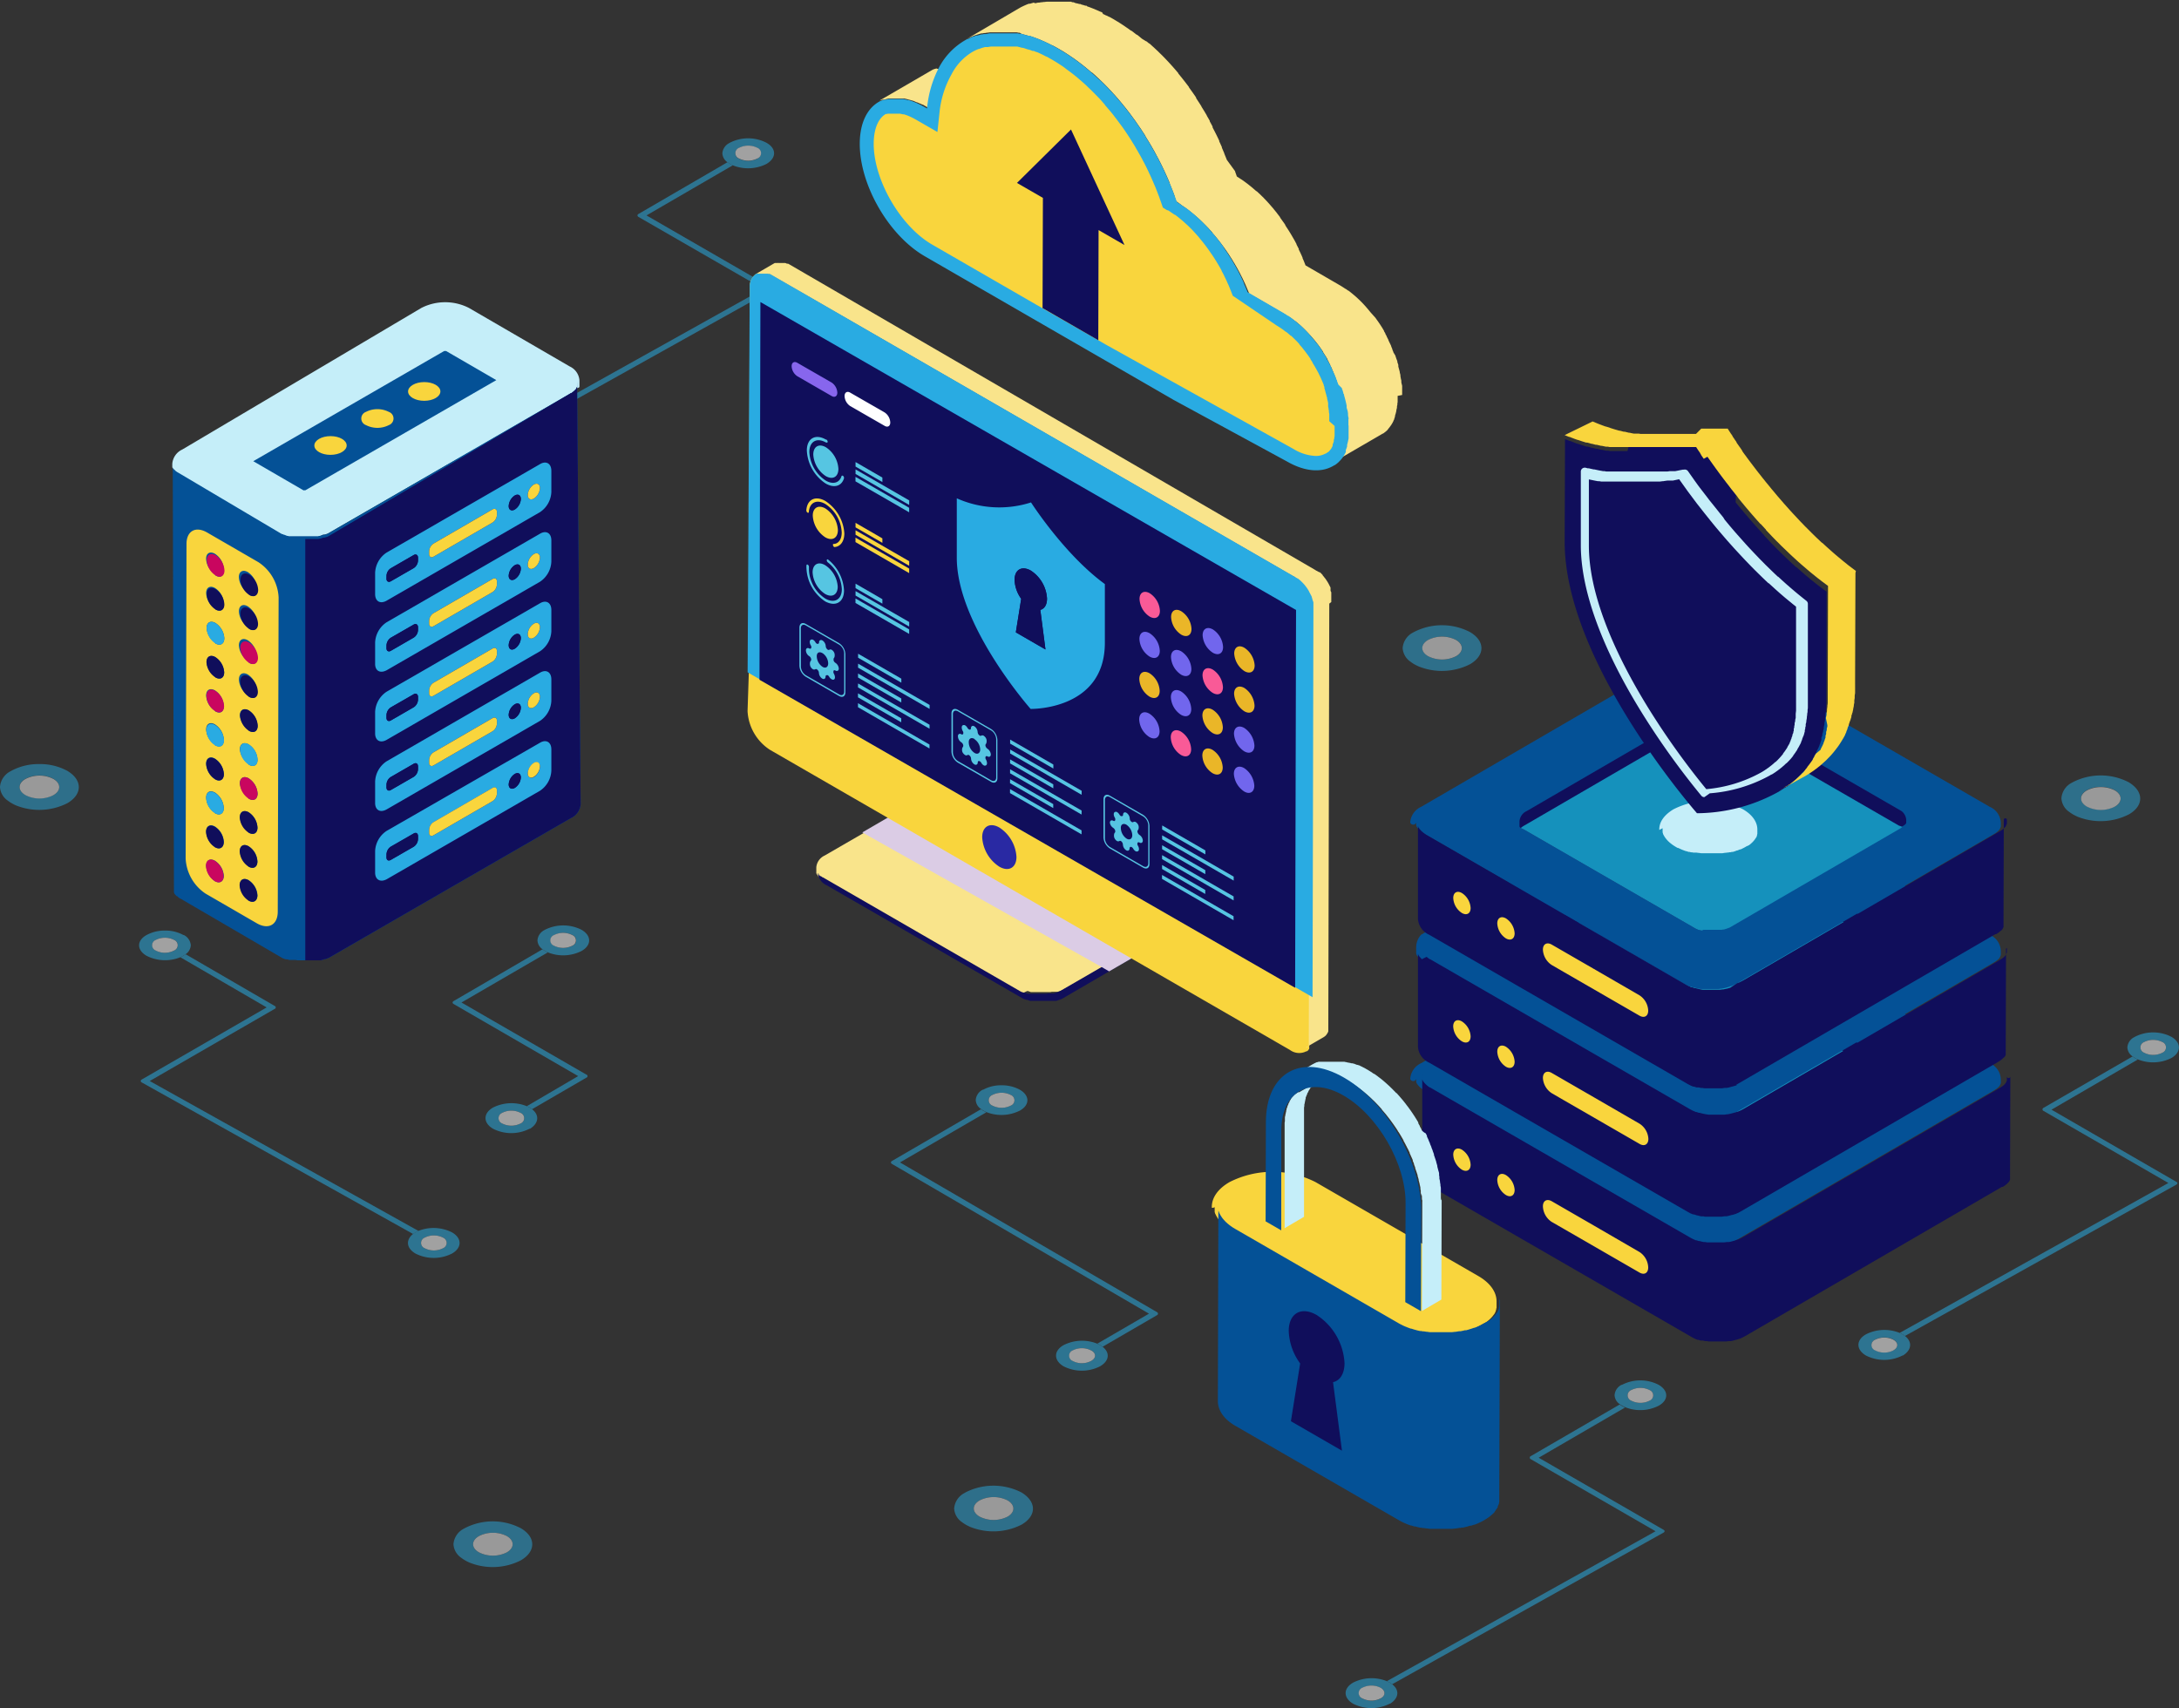 <svg xmlns="http://www.w3.org/2000/svg" viewBox="0 0 381.58 299.16"><rect x="0" y="0" width="381.58" height="299.16" fill="#333333" stroke="none"/><title>Security Implementation</title><g style="isolation:isolate"><g id="Layer_1" data-name="Layer 1"><g opacity="0.54"><path d="M102.69,188.75l-9.52,5.53c-.13-.1-.27-.19-.43-.29a3.71,3.71,0,0,0-.49-.24l9-5.27L79.45,175.86c-.26-.15-.26-.38,0-.53L95,166.27a3.73,3.73,0,0,0,.44.29c.15.09.32.17.49.25l-15.12,8.78,21.86,12.62A.28.28,0,0,1,102.69,188.75Z" fill="#29abe2"></path><path d="M101.83,162.85a7.12,7.12,0,0,0-6.4,0l-.08.05a2.2,2.2,0,0,0-1.23,1.8,2,2,0,0,0,.9,1.57,3.73,3.73,0,0,0,.44.29c.15.09.32.17.49.25a7.13,7.13,0,0,0,5.9-.25C103.62,165.54,103.61,163.88,101.83,162.85Zm-1.57,2.79a3.58,3.58,0,0,1-3.22,0,1,1,0,0,1,0-1.86,3.52,3.52,0,0,1,3.22,0A1,1,0,0,1,100.26,165.64Z" fill="#29abe2"></path><path d="M97,165.64a3.58,3.58,0,0,0,3.22,0,1,1,0,0,0,0-1.86,3.52,3.52,0,0,0-3.22,0A1,1,0,0,0,97,165.64Z" fill="#fff"></path><path d="M93.17,194.28c-.13-.1-.27-.19-.43-.29a3.71,3.71,0,0,0-.49-.24,7.16,7.16,0,0,0-5.91.24c-1.76,1-1.75,2.69,0,3.71h0a7.05,7.05,0,0,0,6.39,0h0l.09,0C94.37,196.72,94.48,195.29,93.17,194.28Zm-2,2.5a3.58,3.58,0,0,1-3.22,0,1,1,0,0,1,0-1.86,3.5,3.5,0,0,1,3.21,0A1,1,0,0,1,91.17,196.78Z" fill="#29abe2"></path><path d="M91.16,194.92a3.52,3.52,0,0,0-3.22,0,1,1,0,0,0,0,1.86,3.58,3.58,0,0,0,3.22,0A1,1,0,0,0,91.16,194.92Z" fill="#fff"></path></g><g opacity="0.54"><path d="M202.6,230.36l-9.52,5.53a3.58,3.58,0,0,0-.43-.29l-.5-.25,9.06-5.26-45-26.22c-.25-.15-.25-.39,0-.53l15.58-9.06a3.58,3.58,0,0,0,.43.29l.5.25-15.12,8.78,45,26.22A.29.29,0,0,1,202.6,230.36Z" fill="#29abe2"></path><path d="M178.58,190.86a6.6,6.6,0,0,0-3.21-.77,6.52,6.52,0,0,0-3.19.77l-.08,0a2.2,2.2,0,0,0-1.23,1.8,2,2,0,0,0,.9,1.57,3.58,3.58,0,0,0,.43.29l.5.25a7.17,7.17,0,0,0,5.9-.25C180.36,193.54,180.35,191.88,178.58,190.86ZM177,193.65a3.56,3.56,0,0,1-3.21,0,1,1,0,0,1,0-1.87,3.56,3.56,0,0,1,3.21,0A1,1,0,0,1,177,193.65Z" fill="#29abe2"></path><path d="M173.79,193.65a3.56,3.56,0,0,0,3.21,0,1,1,0,0,0,0-1.87,3.56,3.56,0,0,0-3.21,0A1,1,0,0,0,173.79,193.65Z" fill="#fff"></path><path d="M193.08,235.89a3.58,3.58,0,0,0-.43-.29l-.5-.25a7.14,7.14,0,0,0-5.9.25c-1.76,1-1.75,2.68,0,3.71h0a7.05,7.05,0,0,0,6.39,0h0l.08-.05C194.28,238.32,194.39,236.9,193.08,235.89Zm-2,2.49a3.5,3.5,0,0,1-3.21,0,1,1,0,0,1,0-1.86,3.56,3.56,0,0,1,3.21,0C192,237,192,237.87,191.07,238.38Z" fill="#29abe2"></path><path d="M191.06,236.52a3.56,3.56,0,0,0-3.21,0,1,1,0,0,0,0,1.86,3.5,3.5,0,0,0,3.21,0C192,237.87,192,237,191.06,236.52Z" fill="#fff"></path></g><g opacity="0.54"><path d="M24.84,189.6l47.51,26.54a4.61,4.61,0,0,1,.43-.29l.5-.25L26.22,189.34l21.86-12.62a.28.28,0,0,0,0-.54L32.5,167.13a3.55,3.55,0,0,1-.43.28,3.23,3.23,0,0,1-.49.25l15.12,8.79L24.84,189.07C24.58,189.22,24.58,189.46,24.84,189.6Z" fill="#29abe2"></path><path d="M25.67,167.41a7.12,7.12,0,0,0,5.91.25,3.23,3.23,0,0,0,.49-.25,3.55,3.55,0,0,0,.43-.28,2,2,0,0,0,.91-1.58,2.19,2.19,0,0,0-1.24-1.79l-.08,0a6.49,6.49,0,0,0-3.19-.77,6.6,6.6,0,0,0-3.21.77C23.92,164.73,23.91,166.39,25.67,167.41Zm1.61-2.78a3.58,3.58,0,0,1,3.22,0,1,1,0,0,1,0,1.86,3.5,3.5,0,0,1-3.21,0A1,1,0,0,1,27.28,164.63Z" fill="#29abe2"></path><path d="M30.48,166.49a3.5,3.5,0,0,1-3.21,0,1,1,0,0,1,0-1.86,3.58,3.58,0,0,1,3.22,0A1,1,0,0,1,30.48,166.49Z" fill="#fff"></path><path d="M72.68,219.51l.08.05h0a7.05,7.05,0,0,0,6.39,0h0c1.77-1,1.78-2.69,0-3.71a7.17,7.17,0,0,0-5.9-.25l-.5.25a4.61,4.61,0,0,0-.43.29C71.05,217.15,71.15,218.58,72.68,219.51Zm1.69-2.74a3.56,3.56,0,0,1,3.21,0,1,1,0,0,1,0,1.86,3.53,3.53,0,0,1-3.21,0A1,1,0,0,1,74.37,216.77Z" fill="#29abe2"></path><path d="M74.37,216.77a3.56,3.56,0,0,1,3.21,0,1,1,0,0,1,0,1.86,3.53,3.53,0,0,1-3.21,0A1,1,0,0,1,74.37,216.77Z" fill="#fff"></path></g><g opacity="0.54"><path d="M291.31,268.44,243.79,295a3.58,3.58,0,0,0-.43-.29l-.5-.25,47.06-26.26-21.85-12.62a.29.29,0,0,1,0-.54L283.64,246a4.55,4.55,0,0,0,.43.28,4.66,4.66,0,0,0,.5.25l-15.12,8.79,21.86,12.62C291.56,268.06,291.56,268.3,291.31,268.44Z" fill="#29abe2"></path><path d="M290.45,242.55a7,7,0,0,0-6.4,0l-.08,0a2.21,2.21,0,0,0-1.23,1.8,2,2,0,0,0,.9,1.58,4.55,4.55,0,0,0,.43.28,4.66,4.66,0,0,0,.5.25,7.09,7.09,0,0,0,5.9-.25C292.23,245.23,292.22,243.57,290.45,242.55Zm-1.58,2.78a3.56,3.56,0,0,1-3.21,0,1,1,0,0,1,0-1.86,3.56,3.56,0,0,1,3.21,0A1,1,0,0,1,288.87,245.33Z" fill="#29abe2"></path><path d="M285.66,245.33a3.56,3.56,0,0,0,3.21,0,1,1,0,0,0,0-1.86,3.56,3.56,0,0,0-3.21,0A1,1,0,0,0,285.66,245.33Z" fill="#fff"></path><path d="M243.79,295a3.58,3.58,0,0,0-.43-.29l-.5-.25a7.14,7.14,0,0,0-5.9.25c-1.76,1-1.75,2.68,0,3.7h0a7.05,7.05,0,0,0,6.39,0h0l.08,0C245,297.41,245.1,296,243.79,295Zm-2,2.49a3.5,3.5,0,0,1-3.21,0,1,1,0,0,1,0-1.86,3.56,3.56,0,0,1,3.21,0C242.66,296.13,242.67,297,241.78,297.47Z" fill="#29abe2"></path><path d="M241.77,295.61a3.56,3.56,0,0,0-3.21,0,1,1,0,0,0,0,1.86,3.5,3.5,0,0,0,3.21,0C242.67,297,242.66,296.13,241.77,295.61Z" fill="#fff"></path></g><g opacity="0.54"><path d="M135.07,50.87,87.55,77.4c-.13-.1-.27-.19-.43-.29a3.85,3.85,0,0,0-.5-.24L133.68,50.6,111.82,38c-.25-.15-.25-.39,0-.53l15.58-9.06a3.58,3.58,0,0,0,.43.29c.16.09.33.17.5.25l-15.12,8.78,21.86,12.62A.29.29,0,0,1,135.07,50.87Z" fill="#29abe2"></path><path d="M134.21,25a7,7,0,0,0-6.4,0l-.08.05a2.2,2.2,0,0,0-1.23,1.8,2,2,0,0,0,.9,1.57,3.58,3.58,0,0,0,.43.29c.16.09.33.17.5.25a7.17,7.17,0,0,0,5.9-.25C136,27.65,136,26,134.21,25Zm-1.58,2.79a3.56,3.56,0,0,1-3.21,0,1,1,0,0,1,0-1.87,3.56,3.56,0,0,1,3.21,0A1,1,0,0,1,132.63,27.76Z" fill="#29abe2"></path><path d="M129.42,27.76a3.56,3.56,0,0,0,3.21,0,1,1,0,0,0,0-1.87,3.56,3.56,0,0,0-3.21,0A1,1,0,0,0,129.42,27.76Z" fill="#fff"></path><path d="M87.55,77.4c-.13-.1-.27-.19-.43-.29a3.85,3.85,0,0,0-.5-.24,7.14,7.14,0,0,0-5.9.24c-1.76,1-1.75,2.69,0,3.71h0a7.05,7.05,0,0,0,6.39,0h0l.08,0C88.75,79.84,88.86,78.41,87.55,77.4Zm-2,2.5a3.56,3.56,0,0,1-3.21,0,1,1,0,0,1,0-1.86,3.5,3.5,0,0,1,3.21,0A1,1,0,0,1,85.54,79.9Z" fill="#29abe2"></path><path d="M85.53,78a3.5,3.5,0,0,0-3.21,0,1,1,0,0,0,0,1.86,3.56,3.56,0,0,0,3.21,0A1,1,0,0,0,85.53,78Z" fill="#fff"></path></g><g opacity="0.54"><path d="M381.11,207.49,333.59,234a3.58,3.58,0,0,0-.43-.29l-.5-.25,47.06-26.26-21.86-12.62a.29.29,0,0,1,0-.54l15.58-9a3.55,3.55,0,0,0,.43.28,2.92,2.92,0,0,0,.5.25l-15.12,8.79L381.11,207C381.36,207.11,381.36,207.35,381.11,207.49Z" fill="#29abe2"></path><path d="M380.25,181.6a7,7,0,0,0-6.4,0l-.08.05a2.18,2.18,0,0,0-1.23,1.79,2,2,0,0,0,.9,1.58,3.55,3.55,0,0,0,.43.28,2.92,2.92,0,0,0,.5.25,7.1,7.1,0,0,0,5.9-.25C382,184.28,382,182.62,380.25,181.6Zm-1.58,2.78a3.56,3.56,0,0,1-3.21,0,1,1,0,0,1,0-1.86,3.56,3.56,0,0,1,3.21,0A1,1,0,0,1,378.67,184.38Z" fill="#29abe2"></path><path d="M375.46,184.38a3.5,3.5,0,0,0,3.21,0,1,1,0,0,0,0-1.86,3.56,3.56,0,0,0-3.21,0A1,1,0,0,0,375.46,184.38Z" fill="#fff"></path><path d="M333.59,234a3.58,3.58,0,0,0-.43-.29l-.5-.25a7.14,7.14,0,0,0-5.9.25c-1.76,1-1.75,2.68,0,3.71h0a7.05,7.05,0,0,0,6.39,0h0l.08,0C334.79,236.46,334.9,235,333.59,234Zm-2,2.49a3.5,3.5,0,0,1-3.21,0,1,1,0,0,1,0-1.86,3.56,3.56,0,0,1,3.21,0C332.46,235.18,332.47,236,331.58,236.52Z" fill="#29abe2"></path><path d="M331.57,234.66a3.56,3.56,0,0,0-3.21,0,1,1,0,0,0,0,1.86,3.5,3.5,0,0,0,3.21,0C332.47,236,332.46,235.18,331.57,234.66Z" fill="#fff"></path></g><g opacity="0.5"><path d="M372.75,137a10.68,10.68,0,0,0-9.76,0l-.12.07a3.34,3.34,0,0,0-1.88,2.74,3.1,3.1,0,0,0,1.38,2.4,6.88,6.88,0,0,0,.66.44c.24.14.49.26.75.38a10.89,10.89,0,0,0,9-.38C375.47,141.13,375.45,138.6,372.75,137Zm-2.4,4.24a5.42,5.42,0,0,1-4.9,0c-1.36-.78-1.37-2.05,0-2.84a5.42,5.42,0,0,1,4.9,0C371.69,139.23,371.7,140.5,370.35,141.28Z" fill="#29abe2"></path><path d="M365.45,141.28a5.42,5.42,0,0,0,4.9,0c1.34-.78,1.34-2.05,0-2.84a5.42,5.42,0,0,0-4.9,0C364.08,139.23,364.09,140.5,365.45,141.28Z" fill="#fff"></path></g><g opacity="0.5"><path d="M257.39,257.4a10.76,10.76,0,0,0-9.76,0l-.12.07a3.36,3.36,0,0,0-1.89,2.74,3.1,3.1,0,0,0,1.39,2.4,4.61,4.61,0,0,0,.65.44,7.69,7.69,0,0,0,.76.38,10.89,10.89,0,0,0,9-.38C260.11,261.49,260.09,259,257.39,257.4ZM255,261.64a5.36,5.36,0,0,1-4.9,0c-1.35-.78-1.36-2.05,0-2.83a5.36,5.36,0,0,1,4.9,0C256.32,259.59,256.33,260.86,255,261.64Z" fill="#29abe2"></path><path d="M250.08,261.64a5.36,5.36,0,0,0,4.9,0c1.35-.78,1.34-2.05,0-2.83a5.36,5.36,0,0,0-4.9,0C248.72,259.59,248.73,260.86,250.08,261.64Z" fill="#fff"></path></g><g opacity="0.5"><path d="M178.85,261.39a10.76,10.76,0,0,0-9.76,0l-.12.08a3.35,3.35,0,0,0-1.88,2.74,3.1,3.1,0,0,0,1.38,2.4,6.88,6.88,0,0,0,.66.44c.24.14.49.26.75.38a10.93,10.93,0,0,0,9-.38C181.57,265.49,181.55,263,178.85,261.39Zm-2.4,4.25a5.42,5.42,0,0,1-4.9,0c-1.36-.78-1.37-2.05,0-2.84a5.42,5.42,0,0,1,4.9,0C177.79,263.59,177.8,264.86,176.45,265.64Z" fill="#29abe2"></path><path d="M171.55,265.64a5.42,5.42,0,0,0,4.9,0c1.35-.78,1.34-2.05,0-2.84a5.42,5.42,0,0,0-4.9,0C170.18,263.59,170.19,264.86,171.55,265.64Z" fill="#fff"></path></g><g opacity="0.5"><path d="M91.17,267.65a10.68,10.68,0,0,0-9.76,0l-.12.07a3.34,3.34,0,0,0-1.88,2.74,3.1,3.1,0,0,0,1.38,2.4,5.82,5.82,0,0,0,.66.44,7.51,7.51,0,0,0,.75.38,10.89,10.89,0,0,0,9-.38C93.89,271.74,93.87,269.21,91.17,267.65Zm-2.4,4.24a5.42,5.42,0,0,1-4.9,0c-1.36-.78-1.37-2.05,0-2.84a5.42,5.42,0,0,1,4.9,0C90.11,269.84,90.11,271.11,88.77,271.89Z" fill="#29abe2"></path><path d="M83.87,271.89a5.42,5.42,0,0,0,4.9,0c1.34-.78,1.34-2.05,0-2.84a5.42,5.42,0,0,0-4.9,0C82.5,269.84,82.51,271.11,83.87,271.89Z" fill="#fff"></path></g><g opacity="0.5"><path d="M11.76,135a10,10,0,0,0-4.88-1.17A10,10,0,0,0,2,135l-.12.07A3.36,3.36,0,0,0,0,137.84a3.09,3.09,0,0,0,1.38,2.4,5.41,5.41,0,0,0,.66.44,6.59,6.59,0,0,0,.75.38,10.89,10.89,0,0,0,9-.38C14.48,139.12,14.47,136.59,11.76,135Zm-2.4,4.24a5.36,5.36,0,0,1-4.9,0c-1.36-.78-1.37-2.05,0-2.83a5.36,5.36,0,0,1,4.9,0C10.7,137.22,10.71,138.49,9.36,139.27Z" fill="#29abe2"></path><path d="M4.46,139.27a5.36,5.36,0,0,0,4.9,0c1.35-.78,1.34-2.05,0-2.83a5.36,5.36,0,0,0-4.9,0C3.09,137.22,3.1,138.49,4.46,139.27Z" fill="#fff"></path></g><g opacity="0.5"><path d="M257.39,110.69a10.68,10.68,0,0,0-9.76,0l-.12.07a3.34,3.34,0,0,0-1.88,2.74,3.1,3.1,0,0,0,1.38,2.4,5.66,5.66,0,0,0,.65.44c.24.14.5.26.76.38a10.89,10.89,0,0,0,9-.38C260.11,114.78,260.09,112.25,257.39,110.69ZM255,114.93a5.42,5.42,0,0,1-4.9,0c-1.35-.78-1.36-2.05,0-2.84a5.42,5.42,0,0,1,4.9,0C256.33,112.88,256.33,114.15,255,114.93Z" fill="#29abe2"></path><path d="M250.08,114.93a5.42,5.42,0,0,0,4.9,0c1.35-.78,1.34-2.05,0-2.84a5.42,5.42,0,0,0-4.9,0C248.72,112.88,248.73,114.15,250.08,114.93Z" fill="#fff"></path></g><path d="M248,188.61a.38.38,0,0,0,0,.1.25.25,0,0,0,0,.08.36.36,0,0,0,0,.1,309457127128.3,309457127128.3,0,0,1,0,.18l0,.09a.36.36,0,0,0,0,.09l0,.09,0,.09a.59.59,0,0,0,0,.08.47.47,0,0,1,.05.1.56.56,0,0,1,0,.08l.06.09a.56.56,0,0,0,.05.08l.07.09.06.08.08.1a.46.46,0,0,0,.07.07l.08.09.07.08.1.08.08.08.11.09.08.06.12.1.08.06.15.09.07,0,.23.15,45.31,26.15c.15.09.32.17.48.25l.17.08.35.15.11,0,.4.13.14,0,.26.07.41.1.27,0,.35.06.29,0,.33,0,.3,0h1.28l.45,0,.26,0,.13,0,.46-.06.11,0,.26,0,.36-.08.26-.07.34-.09.47-.17.06,0,.42-.18.12-.06.44-.23,45-26.15.23-.15,0,0,0,0,.14-.09,0,0,0,0,.12-.09,0,0,0,0,.11-.09,0,0,0,0,.1-.09a.46.46,0,0,1,.07-.07l.08-.09.07-.08.08-.09h0a.1.1,0,0,0,0-.05h0l.07-.1,0,0,0-.06.06-.09,0,0,0,0,.05-.1,0,0,0-.05,0-.09,0,0v0a.36.36,0,0,0,0-.09s0,0,0,0v0l0-.09a.09.09,0,0,0,0-.05v0s0-.06,0-.09v-.09s0-.06,0-.09v-.09a3.21,3.21,0,0,0-1.93-2.79l-45.3-26.16a10.27,10.27,0,0,0-9.29,0l-45,26.16a3.25,3.25,0,0,0-1.9,2.68v.09A.28.28,0,0,0,248,188.61Z" fill="#045196"></path><path d="M333.81,188.51h0v.13a0,0,0,0,1,0,0,.13.13,0,0,1,0,.06v.06s0,0,0,.06v0a0,0,0,0,0,0,0l0,.06v0a0,0,0,0,1,0,0l0,.06a0,0,0,0,1,0,0v0l0,.06v0l0,0a.21.21,0,0,1,0,.06l0,0h0l0,.06h0l0,0h0a.18.18,0,0,0-.05.07l0,0-.06.06,0,.05-.06.06,0,0h0l0,0-.07.06,0,0,0,0-.08.06,0,0,0,0-.09.06,0,0h0l-.15.1-29.67,17.24-.29.15-.08,0-.28.12h0l-.31.11-.23.06-.16.05-.24,0-.18,0-.07,0-.3,0h-.26l-.3,0h-.84l-.2,0-.21,0-.2,0-.23,0-.18,0L298,208l-.18,0-.09,0-.26-.09-.07,0-.23-.1-.12,0-.31-.16-29.86-17.24-.16-.1-.05,0-.09-.06-.05,0-.09-.06-.05,0-.07-.06,0,0h0l-.06-.06-.05-.05-.06-.06,0,0-.06-.06a.1.1,0,0,0,0-.05l0-.06,0-.06,0-.06s0,0,0,0l0-.06,0-.06s0,0,0-.06a.14.14,0,0,0,0-.06.14.14,0,0,0,0-.06s0,0,0-.06,0,0,0-.06l0-.06v-.18a.13.13,0,0,1,0-.06v-.06a2.13,2.13,0,0,1,1.26-1.76l29.66-17.24a6.74,6.74,0,0,1,6.12,0l29.86,17.24A2.12,2.12,0,0,1,333.81,188.51Z" fill="#100e5b"></path><path d="M333.13,189.8l0,0-.07.06,0,0,0,0-.08.06,0,0,0,0-.09.06,0,0h0l-.15.1-29.67,17.24-.29.15-.08,0-.28.12h0l-.31.11-.23.06-.16.05-.24,0-.18,0-.07,0-.3,0h-.26l-.3,0h-.84l-.2,0-.21,0-.2,0-.23,0-.18,0L298,208l-.18,0-.09,0-.26-.09-.07,0-.23-.1-.12,0-.31-.16-29.86-17.24-.16-.1-.05,0-.09-.06-.05,0-.09-.06-.05,0-.07-.06,0,0a3.73,3.73,0,0,1,.58-.41l29.66-17.24a6.74,6.74,0,0,1,6.12,0l29.86,17.24A3.45,3.45,0,0,1,333.13,189.8Z" fill="#1591bc"></path><path d="M351.44,188.54v.09s0,.06,0,.09v.09s0,.06,0,.09v0a.09.09,0,0,1,0,.05l0,.09v0s0,0,0,0a.36.36,0,0,1,0,.09v0l0,0,0,.09,0,.05,0,0-.05.1,0,0,0,0-.06.09,0,.06,0,0-.07.1h0a.1.1,0,0,1,0,.05h0l-.08.09-.07.08-.08.09a.46.46,0,0,0-.07.07l-.1.09,0,0,0,0-.11.09,0,0,0,0-.12.09,0,0,0,0-.14.09,0,0,0,0-.23.15-45,26.15-.44.23-.12.06-.42.18-.06,0-.47.17-.34.09-.26.07-.36.08-.26,0-.11,0-.46.06-.13,0-.26,0-.45,0h-1.28l-.3,0-.33,0-.29,0-.35-.06-.27,0-.41-.1-.26-.07-.14,0-.4-.13-.11,0-.35-.15-.17-.08c-.16-.08-.33-.16-.48-.25l-45.31-26.15-.23-.15-.07,0-.15-.09-.08-.06-.12-.1-.08-.06-.11-.09-.08-.08-.1-.08-.07-.08-.08-.09a.46.46,0,0,1-.07-.07l-.08-.1-.06-.08-.07-.09a.56.56,0,0,1-.05-.08l-.06-.09a.56.56,0,0,0,0-.08.47.47,0,0,0-.05-.1.59.59,0,0,1,0-.08l0-.09,0-.09a.36.36,0,0,1,0-.09l0-.09a309457127128.3,309457127128.3,0,0,0,0-.18.36.36,0,0,1,0-.1.25.25,0,0,1,0-.08.38.38,0,0,1,0-.1.28.28,0,0,1,0-.09v-.09h0l0,17.4a3.26,3.26,0,0,0,1.94,2.7l45.3,26.16.48.25.17.08.3.12.05,0,.11,0,.4.13.14,0,.09,0,.17,0,.41.1.11,0,.16,0,.35.06.14,0,.15,0,.33,0h.3l.34,0h.94l.45,0h.26l.13,0,.46-.06.11,0h.05l.21,0,.37-.08.25-.07.34-.1.07,0,.4-.14.06,0,.42-.18.12-.06.44-.23,45-26.16.08,0,.07,0,.12-.07.11-.08.11-.07.1-.08.1-.08.09-.07.09-.08,0,0,0,0a1.06,1.06,0,0,0,.15-.15s0,0,.05-.05a1.63,1.63,0,0,0,.17-.2h0l0,0,.1-.13,0-.07a.75.75,0,0,0,.07-.12l0,0,0-.05,0-.09,0-.09a1,1,0,0,0,0-.1l0,0v0l0-.1,0-.08s0-.07,0-.1v-.09s0-.06,0-.09a.28.28,0,0,1,0-.09V206a.31.31,0,0,0,0-.1v0l.05-17.39A.25.25,0,0,1,351.44,188.54Z" fill="#100e5b"></path><path d="M256,204.87c.84.48,1.53.09,1.53-.87a3.36,3.36,0,0,0-1.52-2.63c-.84-.48-1.52-.09-1.52.87h0A3.32,3.32,0,0,0,256,204.87Z" fill="#f9d53d"></path><path d="M263.72,205.82c-.84-.49-1.52-.1-1.52.87a3.31,3.31,0,0,0,1.51,2.62c.84.49,1.52.1,1.53-.87A3.34,3.34,0,0,0,263.72,205.82Z" fill="#f9d53d"></path><path d="M287.1,219.29l-8-4.64-7.36-4.25c-.85-.49-1.55-.09-1.55.88A3.41,3.41,0,0,0,271.7,214l2.17,1.25,13.22,7.63c.85.5,1.54.1,1.54-.88A3.36,3.36,0,0,0,287.1,219.29Z" fill="#f9d53d"></path><path d="M291.15,190s0,.08,0,.12,0,.08,0,.11l0,.13s0,.07,0,.11,0,.08,0,.13l0,.11.05.12s0,.08,0,.11l.06.13a1.17,1.17,0,0,1,.05.11l.07.12.06.11a.83.83,0,0,0,.08.12.61.61,0,0,0,.07.1l.09.12a.76.76,0,0,0,.08.11l.1.12.08.1.12.11.09.1.13.12.1.09.14.12.11.09.16.12.1.08.2.13.09.06.31.18a3.07,3.07,0,0,0,.31.17l.1.06.22.1.13.06.2.09.14.06.18.07.45.17.08,0,.4.13.15,0,.26.07.16,0,.29.07.13,0,.27.05.14,0,.35.06h.07l.41,0h.09l.32,0h.15l.27,0h1.43l.29,0h.17l.28,0,.16,0,.43-.05h.07l.49-.08.17,0,.22,0,.19,0,.21-.05.19,0,.21-.06.18-.05.21-.06.15,0,.37-.13.08,0,.43-.17.11-.05.32-.15.11-.06.4-.22.3-.18a.1.1,0,0,0,.05,0l.05,0,.18-.12.06,0,.05,0,.16-.12.05,0,0-.05.14-.11,0-.05s0,0,.05,0l.13-.11h0l.09-.09.11-.12,0,0,.07-.08.1-.11h0a.36.36,0,0,0,.07-.1l.09-.11v0l.06-.09.08-.12h0l.06-.1.06-.12,0-.05,0-.06a.61.61,0,0,1,.05-.12.14.14,0,0,0,0-.06l0,0,.05-.12,0-.06v-.06s0-.08,0-.12,0,0,0-.06v0a.5.5,0,0,0,0-.12.2.2,0,0,0,0-.07v-.05s0-.08,0-.12a.22.22,0,0,0,0-.08v0c.05-1.31-.79-2.64-2.53-3.65a13.39,13.39,0,0,0-12.14,0c-1.67,1-2.5,2.24-2.5,3.51,0,0,0,.08,0,.12Z" fill="#c5eef9"></path><path d="M248,166.13a.31.31,0,0,0,0,.1.28.28,0,0,0,0,.09.29.29,0,0,0,0,.09,309457127128.49,309457127128.49,0,0,1,0,.18l0,.09a.36.36,0,0,0,0,.09l0,.09,0,.09,0,.09a.41.41,0,0,1,.05.09l0,.08.06.09.05.09.07.09.06.08.08.09.07.07.08.09.07.08.1.09.08.07.11.09.08.07.12.09.08.06.15.1.07,0,.23.14,45.31,26.16.48.25.17.07.35.15.11,0,.4.14.14,0,.26.07.41.1.27.05a2.14,2.14,0,0,0,.35.06l.29.05.33,0,.3,0,.34,0h.94l.45,0,.26,0h.13l.46-.07.11,0,.26-.05.36-.08.26-.07.34-.09.47-.16.06,0,.42-.18.12-.05.44-.23,45-26.16.23-.14,0,0,0,0a.71.71,0,0,1,.14-.1l0,0,0,0,.12-.09,0,0,0,0,.11-.09,0,0,0,0,.1-.09.07-.07.08-.09a.46.46,0,0,0,.07-.07l.08-.1h0l0-.06h0a.36.36,0,0,0,.07-.1l0,0,0-.05.06-.1,0,0,0-.05.05-.09,0,0,0,0a1,1,0,0,1,0-.1s0,0,0,0v0a.42.42,0,0,0,0-.1v-.08l0-.1a.07.07,0,0,0,0,0v0s0-.07,0-.1v-.08s0-.07,0-.1v-.09a3.22,3.22,0,0,0-1.93-2.79l-45.3-26.16a10.24,10.24,0,0,0-9.29,0l-45,26.15A3.25,3.25,0,0,0,248,166V166A.28.28,0,0,0,248,166.13Z" fill="#045196"></path><path d="M333.81,166v.14a.08.08,0,0,1,0,0,.13.13,0,0,1,0,.06v0s0,.05,0,.07v0a0,0,0,0,0,0,0l0,.06v0a0,0,0,0,1,0,0l0,.06a0,0,0,0,1,0,0s0,0,0,0l0,.06s0,0,0,0l0,0a.21.21,0,0,1,0,.06.08.08,0,0,1,0,0v0l0,.06h0l0,0h0l-.05.06a.1.1,0,0,0,0,0l-.06.06,0,0-.06.06,0,0h0l0,0-.07.06,0,0,0,0-.08.06,0,0,0,0-.09.07h0l0,0-.15.09L302.89,185a2.64,2.64,0,0,1-.29.15l-.08,0-.28.12h0l-.31.11-.23.06-.16,0-.24.05-.18,0H301l-.3,0h-.09l-.17,0h-.92l-.22,0h-.2l-.21,0-.2,0-.23,0-.18,0-.26-.07-.18,0-.09,0-.26-.09-.07,0-.23-.1-.12,0-.31-.17-29.86-17.24-.16-.09-.05,0-.09-.07-.05,0-.09-.06-.05,0-.07-.06,0,0h0s-.05,0-.06-.06l-.05,0-.06-.06,0-.05L266,167l0,0,0-.06,0-.06,0-.05s0,0,0-.06l0-.06,0-.06s0,0,0-.06a.08.08,0,0,0,0-.05.19.19,0,0,0,0-.07l0-.05s0,0,0-.07l0-.05v-.19a.11.11,0,0,1,0,0V166a2.14,2.14,0,0,1,1.26-1.76L296.56,147a6.74,6.74,0,0,1,6.12,0l29.86,17.24A2.12,2.12,0,0,1,333.81,166Z" fill="#100e5b"></path><path d="M333.13,167.32l0,0-.07.06,0,0,0,0-.08.06,0,0,0,0-.09.07h0l0,0-.15.09L302.89,185a2.64,2.64,0,0,1-.29.15l-.08,0-.28.12h0l-.31.11-.23.06-.16,0-.24.05-.18,0H301l-.3,0h-.09l-.17,0h-.92l-.22,0h-.2l-.21,0-.2,0-.23,0-.18,0-.26-.07-.18,0-.09,0-.26-.09-.07,0-.23-.1-.12,0-.31-.17-29.86-17.24-.16-.09-.05,0-.09-.07-.05,0-.09-.06-.05,0-.07-.06,0,0a4.54,4.54,0,0,1,.58-.41l29.66-17.24a6.8,6.8,0,0,1,6.12,0l29.86,17.24A3.45,3.45,0,0,1,333.13,167.32Z" fill="#1591bc"></path><path d="M351.44,166.06v.09s0,.06,0,.1v.08s0,.07,0,.1v0a.07.07,0,0,1,0,0l0,.1v.08a.42.42,0,0,1,0,.1v0s0,0,0,0a1,1,0,0,0,0,.1l0,0,0,0-.05.09,0,.05,0,0-.06.1,0,.05,0,0a.36.36,0,0,1-.07.1h0l0,.06h0l-.08.1a.46.46,0,0,1-.07.07l-.08.09-.07.07-.1.09,0,0,0,0-.11.09,0,0,0,0-.12.09,0,0,0,0a.71.71,0,0,0-.14.1l0,0,0,0-.23.14-45,26.16-.44.23-.12.05-.42.18-.06,0-.47.16-.34.09-.26.07-.36.08-.26.05-.11,0-.46.07h-.13l-.26,0-.45,0h-.94l-.34,0-.3,0-.33,0-.29-.05a2.14,2.14,0,0,1-.35-.06l-.27-.05-.41-.1-.26-.07-.14,0-.4-.14-.11,0-.35-.15-.17-.07-.48-.25-45.31-26.16-.23-.14-.07,0-.15-.1-.08-.06-.12-.09-.08-.07-.11-.09L249,168l-.1-.09-.07-.08-.08-.09-.07-.07-.08-.09-.06-.08-.07-.09-.05-.09-.06-.09,0-.08a.41.41,0,0,0-.05-.09l0-.09,0-.09,0-.09a.36.36,0,0,1,0-.09l0-.09a309457127128.49,309457127128.49,0,0,0,0-.18.29.29,0,0,1,0-.09.28.28,0,0,1,0-.09.31.31,0,0,1,0-.1.28.28,0,0,1,0-.09V166h0l0,17.4a3.29,3.29,0,0,0,1.94,2.71l45.3,26.15.48.26.17.07.3.12.05,0,.11,0,.4.13.14.05.09,0,.17.05.41.1.11,0,.16,0c.12,0,.23,0,.35.06l.14,0,.15,0,.33,0h.16l.14,0h1.28l.45,0h.39l.46-.07.11,0h.05l.21,0,.37-.08.25-.07.34-.09.07,0,.4-.13.06,0,.42-.18.12-.05c.15-.08.3-.15.44-.24l45-26.15.08-.05.07-.05.12-.07.11-.07.11-.08.1-.07a.39.39,0,0,1,.1-.08l.09-.08.09-.08,0,0,0,0a1.06,1.06,0,0,0,.15-.15.12.12,0,0,0,.05,0l.17-.19h0l0,0a.64.64,0,0,0,.1-.13.43.43,0,0,0,0-.07l.07-.11,0,0,0,0,0-.1,0-.08a1,1,0,0,1,0-.1l0,0v0l0-.09,0-.09s0-.06,0-.1v-.08s0-.07,0-.1a.28.28,0,0,1,0-.09v-.1a.28.28,0,0,0,0-.09v0l.05-17.4A.22.22,0,0,1,351.44,166.06Z" fill="#100e5b"></path><path d="M256,182.39c.84.49,1.53.1,1.53-.87A3.34,3.34,0,0,0,256,178.9c-.84-.49-1.52-.1-1.52.87h0A3.31,3.31,0,0,0,256,182.39Z" fill="#f9d53d"></path><path d="M263.72,183.34c-.84-.48-1.52-.1-1.52.87a3.34,3.34,0,0,0,1.51,2.63c.84.48,1.52.09,1.53-.87A3.36,3.36,0,0,0,263.72,183.34Z" fill="#f9d53d"></path><path d="M287.1,196.81l-8-4.63-7.36-4.25c-.85-.5-1.55-.1-1.55.88a3.39,3.39,0,0,0,1.54,2.66l2.17,1.26,13.22,7.63c.85.49,1.54.09,1.54-.89A3.36,3.36,0,0,0,287.1,196.81Z" fill="#f9d53d"></path><path d="M291.15,167.54s0,.08,0,.12,0,.08,0,.12l0,.12s0,.08,0,.12l0,.12,0,.11.05.12s0,.08,0,.12l.06.12.05.11.07.12.06.11a.83.83,0,0,0,.08.12l.07.11.09.12.08.1.1.12.08.1.12.12.09.09.13.12.1.09.14.12.11.09.16.12.1.08.2.13.09.06.31.19.31.17.1.05.22.11.13.06.2.09.14.05.18.08.45.16.08,0,.4.12.15,0,.26.07.16,0,.29.07.13,0,.27.05.14,0,.35,0h.07l.41.05h.09l.32,0h.15l.27,0h1.43l.29,0h.17l.28,0,.16,0,.43,0h.07l.49-.07.17,0,.22,0,.19,0,.21,0,.19-.05.21,0,.18-.05.21-.07.15-.05.37-.13.08,0,.43-.17.11-.05.32-.15.11-.06.4-.21.3-.19.05,0,.05,0,.18-.13.06,0,.05,0,.16-.12.05,0,0,0,.14-.12,0-.05.05,0,.13-.12h0l.09-.1.11-.11,0,0a.46.46,0,0,1,.07-.07l.1-.12h0l.07-.09.09-.12h0l.06-.1.08-.12h0l.06-.1.06-.12,0,0,0-.06a.61.61,0,0,1,.05-.12.17.17,0,0,0,0-.05l0-.06.05-.12s0,0,0-.06v-.05s0-.08,0-.13,0,0,0-.06v-.05a.5.5,0,0,0,0-.12.17.17,0,0,0,0-.07v0s0-.08,0-.12a.17.17,0,0,0,0-.07v0c.05-1.32-.79-2.65-2.53-3.66a13.39,13.39,0,0,0-12.14,0c-1.67,1-2.5,2.24-2.5,3.51,0,0,0,.08,0,.12Z" fill="#c5eef9"></path><path d="M248,143.66a.28.28,0,0,0,0,.09.28.28,0,0,0,0,.09.29.29,0,0,0,0,.09,309457127128.3,309457127128.3,0,0,1,0,.18l0,.09a.36.36,0,0,0,0,.09l0,.09,0,.09,0,.09a.41.41,0,0,1,.05.09l0,.09.06.09a.56.56,0,0,1,.05.08l.07.09.06.08.08.09.07.08.08.09.07.07.1.09.08.07.11.09.08.07.12.09.08.06.15.1.07.05.23.14,45.31,26.16c.15.09.32.17.48.25l.17.07c.12,0,.23.11.35.15l.11,0,.4.14.14,0,.26.07.41.1.27.06.35.06.29,0,.33,0,.3,0,.34,0h.94l.45,0,.26,0,.13,0,.46-.06.11,0,.26-.06.36-.07.26-.07.34-.1.47-.16.06,0,.42-.18.12-.06.44-.23,45-26.16.23-.14,0,0,0,0,.14-.1,0,0,0,0,.12-.09,0,0,0,0,.11-.09,0,0,0,0,.1-.09.07-.08.08-.09a.46.46,0,0,0,.07-.07l.08-.09h0l0-.06h0l.07-.09,0,0,0-.06.06-.09,0,0,0-.05.05-.09s0,0,0,0l0,0a1,1,0,0,0,0-.1l0,0v0a.36.36,0,0,0,0-.09s0,0,0-.05v0l0-.09a.11.11,0,0,0,0,0v0s0-.06,0-.09v-.09s0-.06,0-.1v-.08a3.2,3.2,0,0,0-1.93-2.79l-45.3-26.16a10.21,10.21,0,0,0-9.29,0l-45,26.16a3.24,3.24,0,0,0-1.9,2.67v.1A.28.28,0,0,0,248,143.66Z" fill="#045196"></path><path d="M333.81,143.55v.14a.06.06,0,0,1,0,0,.13.13,0,0,1,0,.06v.06l0,.06v0s0,0,0,0l0,.06v0a0,0,0,0,1,0,0l0,.06s0,0,0,0,0,0,0,0l0,.06s0,0,0,0l0,0s0,0,0,.05a.05.05,0,0,1,0,0v0l0,.06h0l0,0h0l-.05.06,0,.05-.06.06,0,0-.06.06,0,0h0l0,0-.07.06,0,0,0,0-.08.06,0,0h0l-.09.07h0l0,0-.15.09-29.67,17.24a2.69,2.69,0,0,1-.29.16l-.08,0a2.36,2.36,0,0,1-.28.12l0,0-.31.1-.23.07-.16,0-.24.05-.18,0H301l-.3,0h-.09l-.17,0-.3,0h-.84l-.2,0-.21,0-.2,0-.23,0-.18,0L298,163l-.18-.05-.09,0a1.34,1.34,0,0,1-.26-.09l-.07,0-.23-.1-.12-.05a3.07,3.07,0,0,1-.31-.17l-29.86-17.24-.16-.09-.05,0-.09-.07a.1.1,0,0,1-.05,0l-.09-.06-.05,0-.07-.06,0,0s0,0,0,0-.05,0-.06-.06l-.05,0a.34.34,0,0,0-.06-.06l0-.06-.06-.05,0-.06,0-.06,0,0,0-.06,0-.06,0-.06,0-.05a.36.36,0,0,0,0-.07s0,0,0,0a.14.14,0,0,0,0-.06s0,0,0-.06,0,0,0-.06l0-.06v-.18a.13.13,0,0,1,0-.06v-.06a2.16,2.16,0,0,1,1.26-1.77l29.66-17.24a6.74,6.74,0,0,1,6.12,0l29.86,17.24A2.14,2.14,0,0,1,333.81,143.55Z" fill="#100e5b"></path><path d="M333.13,144.84l0,0-.07.06,0,0,0,0-.08.06,0,0h0l-.09.07h0l0,0-.15.09-29.67,17.24a2.69,2.69,0,0,1-.29.16l-.08,0a2.36,2.36,0,0,1-.28.12l0,0-.31.1-.23.07-.16,0-.24.05-.18,0H301l-.3,0h-.09l-.17,0-.3,0h-.84l-.2,0-.21,0-.2,0-.23,0-.18,0L298,163l-.18-.05-.09,0a1.34,1.34,0,0,1-.26-.09l-.07,0-.23-.1-.12-.05a3.07,3.07,0,0,1-.31-.17l-29.86-17.24-.16-.09-.05,0-.09-.07a.1.1,0,0,1-.05,0l-.09-.06-.05,0-.07-.06,0,0a3.16,3.16,0,0,1,.58-.41l29.66-17.24a6.74,6.74,0,0,1,6.12,0l29.86,17.24A3.43,3.43,0,0,1,333.13,144.84Z" fill="#1591bc"></path><path d="M351.44,143.59v.08s0,.07,0,.1v.09s0,.06,0,.09v0a.11.11,0,0,1,0,0l0,.09v0s0,0,0,.05a.36.36,0,0,1,0,.09v0l0,0a1,1,0,0,1,0,.1l0,0s0,0,0,0l-.05.09,0,.05,0,0-.06.09,0,.06,0,0-.07.09h0l0,.06h0l-.08.09a.46.46,0,0,1-.07.07l-.08.09-.07.08-.1.09,0,0,0,0-.11.09,0,0,0,0-.12.09,0,0,0,0-.14.1,0,0,0,0-.23.14-45,26.16-.44.23-.12.06-.42.18-.06,0L303,173l-.34.1-.26.07-.36.07-.26.06-.11,0-.46.06-.13,0-.26,0-.45,0h-.94l-.34,0-.3,0-.33,0-.29,0-.35-.06-.27-.06-.41-.1-.26-.07-.14,0-.4-.14-.11,0c-.12,0-.23-.1-.35-.15l-.17-.07c-.16-.08-.33-.16-.48-.25l-45.31-26.16-.23-.14-.07-.05-.15-.1-.08-.06-.12-.09-.08-.07-.11-.09-.08-.07-.1-.09-.07-.07-.08-.09-.07-.08-.08-.09-.06-.08-.07-.09a.56.56,0,0,0-.05-.08l-.06-.09,0-.09a.41.41,0,0,0-.05-.09l0-.09,0-.09,0-.09a.36.36,0,0,1,0-.09l0-.09a309457127128.3,309457127128.3,0,0,0,0-.18.29.29,0,0,1,0-.09.28.28,0,0,1,0-.09,293219520635.37,293219520635.37,0,0,0,0-.18v-.1h0l0,17.4a3.29,3.29,0,0,0,1.94,2.71l45.3,26.16.48.25.17.07.3.13.05,0,.11,0,.4.14.14,0,.09,0,.17,0,.41.1.11,0,.16,0,.35.06.14,0,.15,0,.33,0,.16,0h.14l.34,0h.94l.45,0,.17,0h.22l.46-.07h.16l.21,0,.37-.07.25-.07.34-.1.07,0,.4-.13.06,0,.42-.18L304,190l.44-.23,45-26.16.08,0,.07,0,.12-.08.11-.07.11-.08.1-.07.1-.08.09-.08.09-.08,0,0,0,0a.67.67,0,0,0,.15-.14l.05,0,.17-.2h0l0-.05.1-.12a.43.43,0,0,1,0-.07.75.75,0,0,0,.07-.12l0,0,0,0,0-.1s0-.05,0-.08a1,1,0,0,1,0-.1l0-.05v0l0-.09,0-.09s0-.06,0-.09v-.09s0-.07,0-.1a.28.28,0,0,1,0-.09V161a.38.38,0,0,0,0-.1v0l.05-17.4A.28.28,0,0,1,351.44,143.59Z" fill="#100e5b"></path><path d="M256,159.91c.84.49,1.53.1,1.53-.87a3.34,3.34,0,0,0-1.52-2.62c-.84-.49-1.52-.1-1.52.87h0A3.31,3.31,0,0,0,256,159.91Z" fill="#f9d53d"></path><path d="M263.72,160.86c-.84-.48-1.52-.09-1.52.87a3.32,3.32,0,0,0,1.51,2.63c.84.48,1.52.09,1.53-.87A3.36,3.36,0,0,0,263.72,160.86Z" fill="#f9d53d"></path><path d="M287.1,174.33l-8-4.63-7.36-4.25c-.85-.49-1.55-.1-1.55.88A3.39,3.39,0,0,0,271.7,169l2.17,1.26,13.22,7.63c.85.49,1.54.1,1.54-.88A3.37,3.37,0,0,0,287.1,174.33Z" fill="#f9d53d"></path><path d="M291.15,145.06s0,.08,0,.12,0,.08,0,.12l0,.12s0,.08,0,.12,0,.08,0,.12l0,.11s0,.09.05.13,0,.07,0,.11l.06.12a1.17,1.17,0,0,0,.05.11l.07.12.06.11a.83.83,0,0,0,.08.12l.07.11.09.12.08.1.1.12.08.1.12.12.09.1.13.11a.94.94,0,0,0,.1.1l.14.11.11.09.16.12.1.08.2.13.09.06.31.19a3.07,3.07,0,0,0,.31.17l.1,0,.22.11.13.06.2.09.14.06.18.07.45.17.08,0,.4.13.15,0,.26.07.16,0,.29.06.13,0,.27,0,.14,0,.35.05h.07l.41.06h.09l.32,0h2.31l.28,0h.16l.43,0h.07l.49-.08.17,0,.22-.05.19,0,.21-.05.19,0,.21-.06.18,0,.21-.06.15-.05.37-.14.08,0,.43-.18.11,0,.32-.15.11-.06c.14-.06.27-.14.4-.21l.3-.18.05,0,.05,0,.18-.13.06,0,.05-.05.16-.11.05-.05,0,0,.14-.12,0,0,.05-.05.13-.12h0l.09-.09.11-.12,0,0,.07-.08.1-.12h0l.07-.1.09-.12h0l.06-.1.08-.11v0l.06-.09.06-.12,0,0,0-.06a.61.61,0,0,1,.05-.12.14.14,0,0,0,0-.06l0-.06.05-.12s0,0,0-.06v0s0-.08,0-.12,0,0,0-.07v-.05a.5.5,0,0,0,0-.12.17.17,0,0,0,0-.07v0s0-.09,0-.13a.17.17,0,0,0,0-.07v0c.05-1.32-.79-2.65-2.53-3.65a13.39,13.39,0,0,0-12.14,0c-1.67,1-2.5,2.23-2.5,3.5,0,0,0,.08,0,.13Z" fill="#c5eef9"></path><path d="M202.07,163.12v.07a.15.15,0,0,0,0,.07v.06a.24.24,0,0,1,0,.08v.06a.64.64,0,0,1,0,.07v.07l0,.07v0s0,0,0,0l0,.07,0,0v0l0,.07a.08.08,0,0,0,0,0l0,0,0,.06,0,.05v0a.18.18,0,0,0-.05.07h0l0,0h0l-.06.07-.05.06-.06.06-.06.06-.07.07,0,0,0,0-.08.07,0,0,0,0-.09.07,0,0,0,0-.1.07h0s0,0,0,0l0,0-.18.11-8.08,4.69-6.92,4-.23.13-.07,0-.19.09-.06,0-.25.1-.05,0-.21.08-.09,0-.13,0-.1,0-.13,0-.1,0-.13,0-.11,0-.13,0-.1,0-.28.05h0l-.25,0h-1.61l-.2,0h-.05l-.24,0h0l-.2,0-.08,0-.16,0-.08,0-.17,0-.09,0-.15,0-.09,0-.24-.08h0l-.26-.1-.11,0a.2.2,0,0,1-.08,0L179,174l-.08,0-.12-.06-.06,0-.18-.09-34.43-19.88-.18-.11-.06,0-.11-.07-.06-.05-.1-.07-.06,0-.08-.07-.06,0-.07-.07-.06-.06-.07-.07,0-.06-.06-.07,0-.06A.18.18,0,0,1,143,153l-.05-.06,0-.07,0-.07,0-.07,0-.06,0-.07,0-.07s0-.05,0-.07a153919989177.37,153919989177.37,0,0,1,0-.14.64.64,0,0,1,0-.07s0,0,0-.07a.13.13,0,0,1,0-.06s0-.05,0-.08v-.07s0,0,0-.07h0a2.51,2.51,0,0,1,1.46-2.05l6.92-4,8.09-4.7a7.86,7.86,0,0,1,7.1,0L200.59,161A2.48,2.48,0,0,1,202.07,163.12Z" fill="#f9e48b"></path><path d="M202.07,163.05v1.5a.17.17,0,0,1,0,.07v.08s0,0,0,.06,0,.05,0,.08v0a.11.11,0,0,1,0,0s0,.05,0,.07a.14.14,0,0,0,0,.07l0,.07v.06l0,.08,0,.06a.3.3,0,0,0,0,.08l0,0,0,0a.41.41,0,0,1-.05.09l0,0a.61.61,0,0,1-.07.1l0,0h0l-.13.15a.08.08,0,0,1,0,0l-.11.11,0,0,0,0-.08.06-.07.06-.08.06a.18.18,0,0,1-.07.05l-.08.06-.08.06-.1.06-.05,0-.06,0-6.81,3.95-8.19,4.77-.24.12-.06,0-.19.09-.06,0-.25.1-.05,0-.22.08h0l-.05,0-.12,0-.11,0-.12,0-.11,0-.12,0-.11,0-.13,0-.08,0h0l-.29,0h0l-.25,0h-1.37l-.15,0h-.09l-.19,0h-.05a1,1,0,0,1-.24,0h0l-.2,0-.09,0-.15,0h0l-.06,0-.17,0-.1,0-.15,0h-.08l-.24-.08h0l-.27-.1h0l-.08,0-.09,0-.11-.06-.08,0-.13-.06-.06,0-.18-.09-34.43-19.88a2.51,2.51,0,0,1-1.48-2.07v-1.48h0s0,0,0,.07V152s0,.05,0,.08a.13.13,0,0,0,0,.06s0,0,0,.07a.64.64,0,0,0,0,.07,153919989177.37,153919989177.37,0,0,0,0,.14s0,0,0,.07l0,.07,0,.07,0,.06,0,.07,0,.07,0,.07.05.06a.18.18,0,0,0,.05.07l0,.06.06.07,0,.06.07.07.06.06.07.07.06,0,.08.07.06,0,.1.07.06.05.11.07.06,0,.18.11,34.43,19.88.18.09.06,0,.12.06.08,0,.12.05a.2.2,0,0,0,.08,0l.11,0,.26.1h0l.24.08.09,0,.15,0,.09,0,.17,0,.08,0,.16,0,.08,0,.2,0h0l.24,0h.05l.2,0H183l.25,0h0l.28-.05.1,0,.13,0,.11,0,.13,0,.1,0,.13,0,.1,0,.13,0,.09,0,.21-.08.05,0,.25-.1.06,0,.19-.09.07,0,.23-.13,6.92-4,8.08-4.69.18-.11,0,0s0,0,0,0h0l.1-.07,0,0,0,0,.09-.07,0,0,0,0,.08-.07,0,0,0,0,.07-.07.06-.06.06-.06.05-.06.06-.07h0l0,0h0a.18.18,0,0,1,.05-.07v0l0-.05,0-.06,0,0a.08.08,0,0,1,0,0l0-.07v0l0,0,0-.07s0,0,0,0v0l0-.07v-.07a.64.64,0,0,0,0-.07v-.06a.24.24,0,0,0,0-.08v-.06a.15.15,0,0,1,0-.07v-.14Z" fill="#100e5b"></path><path d="M202.07,163.05v1.5a.17.17,0,0,1,0,.07v.08s0,0,0,.06,0,.05,0,.08v0a.11.11,0,0,1,0,0s0,.05,0,.07a.14.14,0,0,0,0,.07l0,.07v.06l0,.08,0,.06a.3.3,0,0,0,0,.08l0,0,0,0a.41.41,0,0,1-.05.09l0,0a.61.61,0,0,1-.07.1l0,0h0l-.13.15a.08.08,0,0,1,0,0l-.11.11,0,0,0,0-.08.06-.07.06-.08.06a.18.18,0,0,1-.07.05l-.08.06-.08.06-.1.06-.05,0-.06,0-6.81,3.95-1.27-.74L151,145.8l8.09-4.7a7.86,7.86,0,0,1,7.1,0L200.59,161a2.48,2.48,0,0,1,1.48,2.14Z" fill="#dbcce5" style="mix-blend-mode:multiply"></path><path d="M130.91,124.55a8.62,8.62,0,0,0,3.92,6.78l91.06,52.57a2.72,2.72,0,0,0,2.86.24l.06,0,.06,0,0,0,0,0L229,184l.06,0,.06-.05,0-.06.05-.06,0,0,0,0,.05-.07.05-.07,0-.07,0-.07,0-.08,0-.05v0h0a.25.25,0,0,0,0-.09l0-.07,0-.09h0s0-.05,0-.07a.54.54,0,0,0,0-.1v0s0,0,0-.06,0-.07,0-.11,0,0,0,0,0,0,0,0,0-.08,0-.12v0a.06.06,0,0,1,0,0s0-.09,0-.13a0,0,0,0,1,0,0v0a.76.76,0,0,0,0-.15v0a.06.06,0,0,0,0,0v-.23l0-7,.15-67.22v-.21a.17.17,0,0,0,0-.07.76.76,0,0,0,0-.15v-.08c0-.05,0-.1,0-.15v-.07l0-.22a0,0,0,0,1,0,0l0-.19a.31.31,0,0,1,0-.08l0-.15,0-.09s0-.1,0-.15,0,0,0-.08,0-.1,0-.16a.19.19,0,0,0,0-.07,2,2,0,0,0-.07-.23h0l-.08-.21a.19.19,0,0,1,0-.07l-.07-.16,0-.07-.06-.17,0-.06a2,2,0,0,0-.1-.21l0,0-.09-.18-.06-.11-.06-.12c-.05-.1-.11-.2-.17-.3l0-.05c-.08-.14-.17-.28-.26-.42l0,0a3.62,3.62,0,0,0-.22-.32h0l-.16-.21-.13-.17s0,0,0,0l-.17-.19,0,0-.12-.13-.07-.07-.1-.1-.07-.07-.1-.1-.08-.08-.11-.09-.08-.07-.1-.09-.08-.06-.11-.09-.07,0-.12-.09-.07,0-.18-.13h0l-.2-.12L135,48.08l-.17-.09,0,0-.06,0-.1,0,0,0-.08,0-.12-.05-.09,0-.09,0h0l-.09,0-.08,0h0l-.09,0-.07,0h0l-.09,0h-.93a0,0,0,0,1,0,0l-.08,0h-.08l-.07,0-.06,0h0l-.07,0h0l0,0h0l-.07,0-.07,0a2.72,2.72,0,0,0-1.15,2.52l-.16,67.43Z" fill="#f9d53d"></path><path d="M233.13,105.45v-.38a.37.37,0,0,0,0-.11v-.09c0-.06,0-.13,0-.19h0v0l0-.16v0s0-.06,0-.08,0-.07,0-.1v0l0-.09,0-.06,0-.08s0-.06,0-.09v0s0-.08,0-.12a.25.25,0,0,0,0-.07v0c0-.07,0-.14-.07-.2h0l-.06-.18v0l0-.07,0-.1,0-.06,0-.07,0-.06,0-.1,0-.06v0l-.09-.2h0l0,0-.08-.15v0l-.06-.12a.93.93,0,0,0-.05-.1h0a3.07,3.07,0,0,0-.17-.31v0l0,0c-.08-.14-.17-.28-.26-.41v0l0,0a3.62,3.62,0,0,0-.22-.32h0l-.17-.21h0l-.12-.16,0,0h0l-.15-.17h0l0-.06-.1-.1,0,0-.07-.08-.07-.07,0,0-.07-.07-.07-.07,0,0-.08-.08-.06,0-.05,0-.08-.07-.05,0,0,0-.08-.07,0,0-.07,0-.07-.06,0,0-.09-.07-.07,0v0l-.17-.11h0l-.16-.1,0,0L138.15,46.26l-.13-.07,0,0-.07,0,0,0-.08,0-.05,0h0l-.15-.07-.16-.06h0l-.06,0-.08,0h0l-.07,0-.05,0h-.23l-.08,0h-.61a.58.58,0,0,0-.19,0h-.05l-.11,0-.06,0-.07,0h0l-.11,0-.05,0-.15.08-3.13,1.82h0l.07,0,.07,0h0l0,0h0l.07,0h0l.06,0,.07,0h0l.07,0h1l.09,0h0l.07,0,.09,0h0l.08,0,.09,0h0l.09,0,.09,0,.12.05.08,0,0,0,.1,0,.06,0,0,0,.17.09,91.06,52.58.2.11h0l.18.12.07,0,.12.09.07,0,.11.09.08.06.1.09.09.07.1.09a.6.6,0,0,0,.08.08l.1.1a.46.46,0,0,1,.07.07l.1.1.07.07.12.13,0,0,.17.19,0,0,.13.17.16.21h0a3.62,3.62,0,0,1,.22.32l0,0c.09.14.18.28.26.42l0,.05c.06.1.12.2.17.3l.06.12.06.11.09.18,0,0a1.47,1.47,0,0,1,.1.22l0,0,.06.17,0,.07a1.11,1.11,0,0,1,.07.16l0,.07a1.72,1.72,0,0,1,.07.21h0a2,2,0,0,1,.07.23.19.19,0,0,1,0,.07s0,.11,0,.16,0,.06,0,.08,0,.1,0,.15l0,.09,0,.15a.31.31,0,0,0,0,.08l0,.19v0a1.7,1.7,0,0,1,0,.22v.07s0,.1,0,.15v.51l-.17,74.22v.3a.76.76,0,0,1,0,.15v.08s0,.09,0,.13v.08a.5.5,0,0,1,0,.12v.08s0,.08,0,.11,0,0,0,.06v0l0,.1a.19.19,0,0,1,0,.07h0l0,.1,0,.08a.59.59,0,0,0,0,.08h0v0l0,.05a.59.59,0,0,1,0,.08l0,.07,0,.07-.05.07-.05.07,0,0,0,0-.05.06,0,.06-.06.05-.06,0-.06.06,0,0,0,0-.06,0-.06,0-.06,0,3.13-1.82.17-.12,0,0,.16-.13h0l.13-.15,0,0,.12-.18h0v0a1.88,1.88,0,0,0,.14-.24h0a1.19,1.19,0,0,0,.08-.2v0l0,0a.56.56,0,0,1,0-.12V181l0-.11v-.09s0-.07,0-.1v-.11s0,0,0-.08v0a.22.22,0,0,1,0-.08v-.49h0l.17-74.22Z" fill="#f9e48b"></path><path d="M130.92,117.76l98.93,56.9.15-67.22v-.21a.17.17,0,0,0,0-.07.76.76,0,0,0,0-.15v-.08c0-.05,0-.1,0-.15v-.07l0-.22a0,0,0,0,1,0,0l0-.19a.31.31,0,0,1,0-.08l0-.15,0-.09s0-.1,0-.15,0,0,0-.08,0-.1,0-.16a.19.19,0,0,0,0-.07,2,2,0,0,0-.07-.23h0l-.08-.21a.19.19,0,0,1,0-.07l-.07-.16,0-.07-.06-.17,0-.06a2,2,0,0,0-.1-.21l0,0-.09-.18-.06-.11-.06-.12c-.05-.1-.11-.2-.17-.3l0-.05c-.08-.14-.17-.28-.26-.42l0,0a3.62,3.62,0,0,0-.22-.32h0l-.16-.21-.13-.17s0,0,0,0l-.17-.19,0,0-.12-.13-.07-.07-.1-.1-.07-.07-.1-.1-.08-.08-.11-.09-.08-.07-.1-.09-.08-.06-.11-.09-.07,0-.12-.09-.07,0-.18-.13h0l-.2-.12L135,48.08l-.17-.09,0,0-.06,0-.1,0,0,0-.08,0-.12-.05-.09,0-.09,0h0l-.09,0-.08,0h0l-.09,0-.07,0h0l-.09,0h-.93a0,0,0,0,1,0,0l-.08,0h-.08l-.07,0-.06,0h0l-.07,0h0l0,0h0l-.07,0-.07,0a2.72,2.72,0,0,0-1.15,2.52Z" fill="#29abe2"></path><polygon points="133.16 52.9 133 119.06 226.8 173.01 226.96 106.84 133.16 52.9" fill="#100e5b"></polygon><path d="M201.33,108c1,.57,1.79.11,1.79-1a3.92,3.92,0,0,0-1.78-3.09c-1-.57-1.79-.11-1.79,1h0A3.9,3.9,0,0,0,201.33,108Z" fill="#f95a97"></path><path d="M205.08,108.07a3.9,3.9,0,0,0,1.78,3.09c1,.57,1.79.11,1.79-1a3.92,3.92,0,0,0-1.78-3.09h0C205.88,106.48,205.08,106.94,205.08,108.07Z" fill="#eab628"></path><path d="M212.4,110.25c-1-.57-1.79-.12-1.8,1a3.93,3.93,0,0,0,1.79,3.08c1,.57,1.79.12,1.79-1A3.92,3.92,0,0,0,212.4,110.25Z" fill="#7166ed"></path><path d="M216.13,114.46a4,4,0,0,0,1.79,3.09c1,.57,1.79.11,1.79-1a4,4,0,0,0-1.78-3.08h0C216.94,112.87,216.14,113.33,216.13,114.46Z" fill="#eab628"></path><path d="M201.31,115c1,.57,1.79.11,1.79-1a3.92,3.92,0,0,0-1.78-3.09c-1-.57-1.79-.11-1.79,1h0A3.9,3.9,0,0,0,201.31,115Z" fill="#7166ed"></path><path d="M206.85,114.08c-1-.57-1.79-.11-1.79,1a3.9,3.9,0,0,0,1.78,3.09c1,.57,1.79.11,1.79-1A3.92,3.92,0,0,0,206.85,114.08Z" fill="#7166ed"></path><path d="M212.38,117.28c-1-.57-1.79-.12-1.8,1a3.93,3.93,0,0,0,1.79,3.08c1,.57,1.79.12,1.79-1A3.92,3.92,0,0,0,212.38,117.28Z" fill="#f95a97"></path><path d="M217.9,124.58c1,.57,1.79.11,1.79-1a4,4,0,0,0-1.78-3.08c-1-.57-1.79-.11-1.8,1A4,4,0,0,0,217.9,124.58Z" fill="#eab628"></path><path d="M201.3,117.92c-1-.57-1.79-.11-1.79,1a3.9,3.9,0,0,0,1.78,3.09c1,.57,1.79.11,1.79-1A3.9,3.9,0,0,0,201.3,117.92Z" fill="#eab628"></path><path d="M206.83,121.11c-1-.57-1.79-.11-1.79,1a3.9,3.9,0,0,0,1.78,3.09c1,.57,1.79.11,1.79-1A3.92,3.92,0,0,0,206.83,121.11Z" fill="#7166ed"></path><path d="M212.36,124.31c-1-.57-1.79-.12-1.8,1a3.93,3.93,0,0,0,1.79,3.08c1,.57,1.79.12,1.79-1A3.92,3.92,0,0,0,212.36,124.31Z" fill="#eab628"></path><path d="M217.89,127.5c-1-.57-1.79-.11-1.8,1a4,4,0,0,0,1.79,3.09c1,.57,1.79.11,1.79-1h0A4,4,0,0,0,217.89,127.5Z" fill="#7166ed"></path><path d="M201.28,125c-1-.57-1.79-.11-1.79,1a3.9,3.9,0,0,0,1.78,3.09c1,.57,1.79.11,1.79-1A3.9,3.9,0,0,0,201.28,125Z" fill="#7166ed"></path><path d="M206.81,128.14c-1-.57-1.79-.11-1.79,1a3.9,3.9,0,0,0,1.78,3.09c1,.57,1.79.11,1.79-1A3.92,3.92,0,0,0,206.81,128.14Z" fill="#f95a97"></path><path d="M212.34,131.34c-1-.57-1.79-.12-1.79,1a3.9,3.9,0,0,0,1.78,3.08c1,.57,1.79.12,1.79-1A3.92,3.92,0,0,0,212.34,131.34Z" fill="#eab628"></path><path d="M219.65,137.61h0a4,4,0,0,0-1.78-3.08c-1-.57-1.79-.11-1.8,1a4,4,0,0,0,1.79,3.09h0C218.84,139.21,219.65,138.75,219.65,137.61Z" fill="#7166ed"></path><path d="M180.55,88h0a18.19,18.19,0,0,1-13-.72v1.22l0,9.1v.09c0,11.76,12.73,26.25,12.93,26.48h0c.2,0,12.93.19,13-11.49v-.1l0-9V102.3C186.38,97.12,180.55,88,180.55,88Zm2.53,25.74-5.19-3,.94-5.88a6,6,0,0,1-1.16-3.31c0-1.8,1.28-2.52,2.85-1.62a6.25,6.25,0,0,1,2.83,4.9c0,1.09-.47,1.78-1.17,2Z" fill="#29abe2"></path><polygon points="167.52 97.63 167.52 97.63 167.55 88.53 167.52 97.63" fill="#100e5b"></polygon><path d="M183.35,104.86a6.25,6.25,0,0,0-2.83-4.9c-1.57-.9-2.85-.18-2.85,1.62a6,6,0,0,0,1.16,3.31l-.94,5.88,5.19,3-.9-6.94C182.88,106.64,183.35,106,183.35,104.86Z" fill="#100e5b"></path><path d="M142.42,79.6a4.85,4.85,0,0,0,2.19,3.79c1.22.7,2.2.14,2.21-1.25a4.85,4.85,0,0,0-2.19-3.8C143.41,77.64,142.43,78.2,142.42,79.6Z" fill="#56c5e2"></path><path d="M144.59,84.69h0c1.52.87,2.8.44,3.21-.92a.48.48,0,0,0-.22-.46c-.1,0-.18,0-.21.07-.35,1.17-1.46,1.55-2.76.8h0a6.36,6.36,0,0,1-2.88-5c0-1.85,1.3-2.6,2.9-1.68l.08,0h0c.12.07.23,0,.23-.13a.52.52,0,0,0-.22-.38l-.09,0c-1.82-1.05-3.31-.22-3.34,1.85A7.35,7.35,0,0,0,144.59,84.69Z" fill="#56c5e2"></path><path d="M146.73,92.85a4.85,4.85,0,0,0-2.19-3.79c-1.22-.7-2.21-.14-2.21,1.25a4.85,4.85,0,0,0,2.19,3.8C145.73,94.81,146.72,94.25,146.73,92.85Z" fill="#f9d53d"></path><path d="M144.54,87.75c-1.76-1-3.21-.27-3.34,1.65a.48.48,0,0,0,.22.39h0c.11.07.21,0,.22-.1.11-1.66,1.36-2.3,2.88-1.42a6.3,6.3,0,0,1,2.88,5c0,1.21-.58,2-1.44,2-.06,0-.1.07-.1.16h0a.5.5,0,0,0,.22.38l.11,0c1-.1,1.66-1,1.67-2.36A7.36,7.36,0,0,0,144.54,87.75Z" fill="#f9d53d"></path><path d="M142.3,100.24a4.85,4.85,0,0,0,2.19,3.79c1.22.7,2.2.14,2.21-1.26A4.85,4.85,0,0,0,144.51,99C143.29,98.28,142.31,98.84,142.3,100.24Z" fill="#56c5e2"></path><path d="M144.49,105.33l0,0c1.82,1,3.31.18,3.31-1.92A7.43,7.43,0,0,0,145,98l0,0c-.12-.07-.22,0-.22.13a.52.52,0,0,0,.19.37,6.43,6.43,0,0,1,2.45,4.69c0,1.82-1.3,2.56-2.88,1.66h0a6.32,6.32,0,0,1-2.88-5c0-.19,0-.36,0-.52a.44.44,0,0,0-.21-.42h0a.13.13,0,0,0-.22.08,4.12,4.12,0,0,0,0,.62h0A7.34,7.34,0,0,0,144.49,105.33Z" fill="#56c5e2"></path><polygon points="154.52 84.43 154.52 83.65 149.82 80.93 149.82 81.72 154.52 84.43" fill="#56c5e2"></polygon><polygon points="149.82 82.22 149.82 83.01 159.21 88.44 159.22 87.65 149.82 82.22" fill="#56c5e2"></polygon><polygon points="149.81 83.52 149.81 84.31 159.21 89.73 159.21 88.94 149.81 83.52" fill="#56c5e2"></polygon><polygon points="154.52 95.08 154.52 94.3 149.82 91.58 149.82 92.37 154.52 95.08" fill="#f9d53d"></polygon><polygon points="149.82 92.88 149.82 93.66 159.21 99.09 159.22 98.3 149.82 92.88" fill="#f9d53d"></polygon><polygon points="149.81 94.17 149.81 94.95 159.21 100.38 159.21 99.59 149.81 94.17" fill="#f9d53d"></polygon><polygon points="154.52 105.73 154.52 104.95 149.82 102.23 149.82 103.02 154.52 105.73" fill="#56c5e2"></polygon><polygon points="149.82 103.53 149.82 104.31 159.21 109.74 159.22 108.95 149.82 103.53" fill="#56c5e2"></polygon><polygon points="149.81 104.82 149.81 105.61 159.21 111.03 159.21 110.24 149.81 104.82" fill="#56c5e2"></polygon><polygon points="157.84 118.87 150.27 114.5 150.27 115.2 157.84 119.57 157.84 118.87" fill="#56c5e2"></polygon><polygon points="150.26 116.94 162.79 124.17 162.79 123.48 162.79 123.47 150.27 116.24 150.26 116.94" fill="#56c5e2"></polygon><polygon points="157.83 122.34 150.26 117.97 150.26 118.67 157.83 123.04 157.83 122.34" fill="#56c5e2"></polygon><polygon points="150.25 120.4 162.78 127.64 162.78 127.62 162.78 126.94 150.26 119.71 150.25 120.4" fill="#56c5e2"></polygon><polygon points="150.25 122.14 157.82 126.51 157.82 125.81 150.25 121.44 150.25 122.14" fill="#56c5e2"></polygon><polygon points="150.25 123.17 150.25 123.87 162.77 131.1 162.77 130.41 150.25 123.17" fill="#56c5e2"></polygon><path d="M141.7,114.92a.74.74,0,0,1,.33.45v0c.06.19,0,.36-.08.42s-.23.55,0,1a1.07,1.07,0,0,0,.41.43.43.43,0,0,0,.42,0,.25.25,0,0,1,.25,0,.79.79,0,0,1,.15.12l0,0a.79.79,0,0,1,.23.52,1.27,1.27,0,0,0,.58,1c.32.18.58,0,.58-.34,0-.17.09-.27.23-.26h0a.44.44,0,0,1,.15,0,.78.78,0,0,1,.26.28,1.16,1.16,0,0,0,.42.43.42.42,0,0,0,.41.05c.23-.13.23-.56,0-1a.6.6,0,0,1-.07-.51v0c0-.12.19-.15.33-.06.33.18.59,0,.59-.34h0a1.3,1.3,0,0,0-.58-1,.79.79,0,0,1-.34-.45v0c0-.19,0-.36.08-.42s.23-.55,0-1a1.14,1.14,0,0,0-.41-.43.39.39,0,0,0-.41,0,.28.28,0,0,1-.26,0,.53.53,0,0,1-.14-.12l0,0a.79.79,0,0,1-.23-.52,1.3,1.3,0,0,0-.58-1c-.33-.18-.59,0-.59.34,0,.17-.09.27-.23.25h0a.27.27,0,0,1-.14,0,.68.68,0,0,1-.26-.27,1.14,1.14,0,0,0-.41-.43.41.41,0,0,0-.42,0c-.22.13-.23.55,0,.95a.56.56,0,0,1,.08.5v0c-.06.12-.19.15-.34.07-.32-.19-.58,0-.58.33h0A1.25,1.25,0,0,0,141.7,114.92Zm2.33-.53a2.28,2.28,0,0,1,1,1.8c0,.67-.47.93-1,.6a2.31,2.31,0,0,1-1-1.8C143,114.32,143.45,114.06,144,114.39Z" fill="#56c5e2"></path><path d="M141.1,118.53l5.83,3.37c.61.35,1.11.07,1.11-.64l0-6.7a2.43,2.43,0,0,0-1.1-1.91l-5.84-3.37c-.61-.35-1.1-.06-1.11.64v6.7A2.44,2.44,0,0,0,141.1,118.53Zm-.86-8.48c0-.55.4-.78.88-.5l5.84,3.37a1.93,1.93,0,0,1,.87,1.51l0,6.7c0,.56-.4.78-.88.5l-5.83-3.36a1.92,1.92,0,0,1-.87-1.52Z" fill="#56c5e2"></path><polygon points="184.46 133.91 176.89 129.54 176.89 130.24 184.46 134.61 184.46 133.91" fill="#56c5e2"></polygon><polygon points="176.89 131.97 189.41 139.21 189.42 138.52 189.42 138.51 176.89 131.28 176.89 131.97" fill="#56c5e2"></polygon><polygon points="184.45 137.38 176.88 133.01 176.88 133.71 184.45 138.08 184.45 137.38" fill="#56c5e2"></polygon><polygon points="176.88 135.44 189.4 142.67 189.4 142.66 189.41 141.97 176.88 134.74 176.88 135.44" fill="#56c5e2"></polygon><polygon points="176.87 137.17 184.44 141.54 184.44 140.84 176.88 136.48 176.87 137.17" fill="#56c5e2"></polygon><polygon points="176.87 138.21 176.87 138.91 189.4 146.14 189.4 145.44 176.87 138.21" fill="#56c5e2"></polygon><path d="M168.32,130a.79.79,0,0,1,.34.45v0c.06.19,0,.36-.07.42s-.23.55,0,.95a1.33,1.33,0,0,0,.42.43.39.39,0,0,0,.41,0,.25.25,0,0,1,.26,0l.14.11,0,0a.79.79,0,0,1,.23.52,1.27,1.27,0,0,0,.58,1c.32.19.59,0,.59-.33,0-.17.09-.27.22-.26h0a.3.3,0,0,1,.14.05.67.67,0,0,1,.27.28,1.14,1.14,0,0,0,.41.43.39.39,0,0,0,.41,0c.23-.13.23-.55,0-1a.56.56,0,0,1-.08-.5v0c.06-.12.19-.15.34-.07.32.19.58,0,.58-.33h0a1.3,1.3,0,0,0-.58-1,.86.86,0,0,1-.34-.45v0c-.06-.19,0-.35.07-.41s.23-.56,0-1a1.27,1.27,0,0,0-.42-.44.44.44,0,0,0-.41,0,.27.27,0,0,1-.26,0l-.14-.12,0,0a.82.82,0,0,1-.23-.52,1.3,1.3,0,0,0-.58-1c-.32-.19-.59,0-.59.34,0,.17-.09.27-.22.25h0a.48.48,0,0,1-.14-.05.84.84,0,0,1-.26-.27,1.17,1.17,0,0,0-.41-.44.44.44,0,0,0-.41,0c-.23.13-.23.56,0,1a.56.56,0,0,1,.08.5v0c-.06.12-.19.15-.34.06-.32-.18-.58,0-.58.34h0A1.3,1.3,0,0,0,168.32,130Zm2.33-.53a2.29,2.29,0,0,1,1,1.8c0,.66-.48.93-1,.6a2.26,2.26,0,0,1-1-1.81C169.61,129.36,170.08,129.09,170.65,129.43Z" fill="#56c5e2"></path><path d="M167.72,133.57l5.83,3.36c.61.36,1.11.07,1.11-.63l0-6.7a2.41,2.41,0,0,0-1.1-1.91l-5.83-3.37c-.61-.35-1.11-.07-1.11.63v6.71A2.43,2.43,0,0,0,167.72,133.57Zm-.85-8.48c0-.56.39-.78.88-.5l5.83,3.36a1.94,1.94,0,0,1,.87,1.52l0,6.7c0,.55-.39.78-.88.5l-5.83-3.37a1.94,1.94,0,0,1-.87-1.51Z" fill="#56c5e2"></path><polygon points="211.08 148.95 203.52 144.58 203.51 145.28 211.08 149.65 211.08 148.95" fill="#56c5e2"></polygon><polygon points="203.51 147.01 216.04 154.24 216.04 153.56 216.04 153.54 203.51 146.31 203.51 147.01" fill="#56c5e2"></polygon><polygon points="211.07 152.41 203.51 148.05 203.5 148.74 211.07 153.11 211.07 152.41" fill="#56c5e2"></polygon><polygon points="203.5 150.48 216.03 157.71 216.03 157.69 216.03 157.01 203.5 149.78 203.5 150.48" fill="#56c5e2"></polygon><polygon points="203.5 152.21 211.06 156.58 211.06 155.88 203.5 151.51 203.5 152.21" fill="#56c5e2"></polygon><polygon points="203.49 153.25 203.49 153.94 216.02 161.18 216.02 160.48 203.49 153.25" fill="#56c5e2"></polygon><path d="M194.94,145a.85.85,0,0,1,.34.46v0c.05.19,0,.35-.08.41s-.23.56,0,1a1.17,1.17,0,0,0,.41.44.44.44,0,0,0,.41,0,.25.25,0,0,1,.26,0,.36.36,0,0,1,.14.11l0,0a.81.81,0,0,1,.22.51,1.28,1.28,0,0,0,.58,1c.33.19.59,0,.59-.33,0-.17.09-.28.23-.27h0a.3.3,0,0,1,.15.05.75.75,0,0,1,.26.27,1.17,1.17,0,0,0,.41.44.43.43,0,0,0,.42,0c.23-.13.23-.56,0-.95a.56.56,0,0,1-.08-.5v0c.06-.13.19-.15.34-.07.32.19.58,0,.59-.33h0a1.27,1.27,0,0,0-.59-1,.84.84,0,0,1-.33-.46v0c-.06-.19,0-.35.08-.41s.23-.56,0-.95a1.17,1.17,0,0,0-.41-.44.43.43,0,0,0-.42,0,.23.23,0,0,1-.25,0,.48.48,0,0,1-.15-.11l0,0a.71.71,0,0,1-.22-.51,1.27,1.27,0,0,0-.59-1c-.32-.19-.58,0-.58.33,0,.17-.09.27-.23.26h0l-.15,0a.82.82,0,0,1-.25-.27,1.27,1.27,0,0,0-.42-.44.39.39,0,0,0-.41,0c-.23.13-.23.56,0,.95a.59.59,0,0,1,.07.5v0c-.05.13-.19.15-.33.07-.33-.19-.59,0-.59.33h0A1.28,1.28,0,0,0,194.94,145Zm2.34-.53a2.34,2.34,0,0,1,1,1.81c0,.66-.47.93-1,.6a2.32,2.32,0,0,1-1-1.81C196.23,144.4,196.7,144.13,197.28,144.46Z" fill="#56c5e2"></path><path d="M194.34,148.6l5.84,3.37c.61.35,1.11.07,1.11-.63l0-6.7a2.48,2.48,0,0,0-1.11-1.92l-5.83-3.36c-.61-.35-1.11-.07-1.11.63v6.7A2.43,2.43,0,0,0,194.34,148.6Zm-.85-8.48c0-.55.4-.78.88-.5L200.2,143a2,2,0,0,1,.88,1.51l0,6.7c0,.56-.4.79-.88.51l-5.84-3.37a1.94,1.94,0,0,1-.87-1.51Z" fill="#56c5e2"></path><path d="M146.63,68.77c0,.65-.47.91-1,.59l-6-3.46a2.22,2.22,0,0,1-1-1.76c0-.65.46-.91,1-.59l6,3.45A2.28,2.28,0,0,1,146.63,68.77Z" fill="#8766ed"></path><path d="M155.9,74c0,.65-.46.91-1,.58l-6-3.45a2.21,2.21,0,0,1-1-1.76c0-.65.46-.92,1-.59l6,3.45A2.22,2.22,0,0,1,155.9,74Z" fill="#fff"></path><path d="M175,144.94c-1.65-.95-3-.19-3,1.71a6.59,6.59,0,0,0,3,5.15c1.64.95,3,.18,3-1.71A6.59,6.59,0,0,0,175,144.94Z" fill="#2929a3"></path><g style="isolation:isolate"><path d="M171.06,13h0L171,13l-.37-.19-.05,0h0l-.41-.19,0,0,0,0-.4-.17h0l-.39-.15-.05,0h0l-.4-.13h-.08l-.42-.12h0c-.15,0-.29-.07-.44-.09h-.06l-.11,0-.15,0-.11,0h-.27l-.13,0h-1l-.27,0h-.06l-.24,0-.08,0-.26,0h0l-.37.08h0l-.34.11h0l-.05,0L164,12l-.09,0-.13.06-.09,0-.14.07-.07,0-.21.11-9.38,5.45.21-.11.07,0,.15-.06a.2.2,0,0,1,.08,0l.13-.06.1,0,.13,0,.07,0,.35-.11h.05l.36-.09h0l.26,0,.09,0,.23,0h.07l.26,0h1.18l.12,0,.14,0,.12,0,.14,0,.11,0h.07l.43.1h0l.42.12.07,0,.4.13.08,0c.13.05.26.09.39.15h0l.41.18.09,0,.4.19.06,0,.37.19.08,0,.34.19.43.25,9.38-5.45-.43-.25Z" fill="#f9e48b"></path><path d="M245.54,69.18v0c0-.15,0-.3,0-.46v-.11c0-.16,0-.32,0-.48h0v0l0-.45v-.1L245.4,67v-.1c0-.16,0-.32-.07-.49v0h0l-.09-.51v-.11c0-.17-.07-.34-.11-.52v0l0,0c0-.17-.07-.34-.11-.52v0h0l-.15-.54V64c0-.18-.1-.35-.16-.53v0l0-.06c0-.18-.1-.35-.16-.52h0l-.18-.52,0-.06,0,0L244,61.7v0l0-.05-.18-.44,0-.06,0,0c-.06-.16-.13-.32-.2-.48l0,0,0-.07-.21-.44,0,0h0c-.09-.18-.17-.36-.26-.53l0-.06,0,0c-.1-.21-.2-.41-.31-.61l0,0,0-.05-.24-.44,0-.06-.23-.39,0-.07,0,0-.36-.61-.05-.07c-.13-.2-.25-.4-.39-.6l0,0,0,0-.31-.45-.07-.09-.32-.46h0L240,54.7h0l0,0c-.14-.17-.27-.34-.41-.5h0l-.4-.47,0,0,0,0-.39-.43,0,0,0,0-.4-.42,0,0,0,0-.43-.42,0,0,0,0-.46-.43h0l0,0-.48-.41h0l-.47-.39,0,0h0l-.44-.34-.05,0,0,0-.43-.31,0,0-.05,0-.43-.29h0l-.43-.27,0,0-.11-.06-6-3.48c-.08-.22-.17-.44-.26-.66l0,0-.06-.15-.21-.48a.36.36,0,0,0,0-.09,1,1,0,0,0-.07-.15c-.06-.15-.13-.3-.2-.45l-.06-.14a.31.31,0,0,1-.05-.1l-.27-.55a.61.61,0,0,1,0-.12l0,0-.4-.77a.25.25,0,0,0,0-.07,1.09,1.09,0,0,0-.08-.15l-.21-.4-.14-.25-.23-.39-.09-.16-.06-.1a2.53,2.53,0,0,0-.13-.22l-.19-.32c-.05-.08-.1-.15-.14-.23l-.2-.31-.14-.22-.21-.31a1.64,1.64,0,0,0-.14-.22.56.56,0,0,1,0-.08l-.1-.14c-.09-.14-.18-.27-.28-.4s-.1-.15-.16-.22l-.27-.38-.1-.14,0-.06-.56-.73,0,0a.76.76,0,0,0-.08-.11l-.42-.51-.08-.11-.05-.06-.52-.6h0l0,0-.48-.54-.07-.08-.09-.09c-.14-.16-.29-.31-.44-.46l-.09-.1,0,0-.57-.56,0,0-.09-.09-.49-.45-.09-.08-.06,0c-.19-.18-.39-.35-.59-.52l0,0a.27.27,0,0,0-.08-.07c-.17-.14-.33-.28-.51-.41l-.09-.08-.08-.06c-.17-.14-.35-.27-.53-.4l-.06-.05h0l-.59-.42a.1.1,0,0,1,0,0l-.12-.07-.42-.28-.11-.07-.22-.14c-.09-.28-.2-.57-.3-.85l0-.07v0L214.84,28h0c-.14-.36-.29-.72-.44-1.08v0l0-.05c-.14-.33-.28-.67-.43-1l0-.05,0-.06c-.15-.33-.3-.67-.46-1l0-.06,0-.05c-.17-.37-.35-.73-.53-1.1v0h0l-.31-.61-.09-.17-.24-.46a.47.47,0,0,1,0-.1l0-.05c-.16-.3-.32-.6-.49-.9l0-.1c-.17-.3-.34-.6-.52-.9l0-.05,0,0c-.14-.23-.28-.46-.41-.69l-.09-.14c-.14-.23-.28-.46-.43-.69l0-.05-.42-.66-.08-.12-.44-.67,0-.05,0-.06-.58-.84-.08-.11-.59-.82,0-.05a.35.35,0,0,1-.05-.08l-.43-.56v0l-.44-.57-.06-.07-.07-.09-.29-.37-.12-.14c-.13-.17-.27-.34-.41-.5h0l0-.07c-.12-.13-.23-.27-.34-.4l-.13-.15-.28-.32-.08-.09-.07-.08c-.09-.11-.19-.22-.29-.32l-.12-.14-.42-.46h0l0,0-.39-.41-.14-.15-.3-.31-.08-.08-.07-.07-.34-.34-.11-.1-.44-.44,0,0-.08-.07-.36-.34-.15-.14-.34-.31-.09-.08,0,0-.46-.41-.06,0-.41-.35-.06,0L200,6.8l-.33-.27-.15-.13-.39-.31-.07,0h0l-.47-.36-.12-.1-.35-.26-.06,0-.1-.07-.3-.22-.17-.12-.33-.22-.11-.08,0,0c-.3-.21-.61-.41-.92-.61l0,0-.13-.08-.3-.19-.18-.1a2.61,2.61,0,0,0-.28-.17l-.09-.06-.22-.13-.68-.38-.06,0-.42-.22-.05,0-.48-.24-.06,0L193,2.16,192.58,2l-.19-.09-.14-.06-.23-.1-.17-.07-.53-.22h0l-.52-.2-.17-.06-.24-.08L190.27,1,190.08,1l-.35-.11-.18-.06-.09,0L189.18.7l-.16,0-.51-.13h0l-.09,0L188,.4l-.18,0L187.55.3h-.08l-.22,0-.3,0-.22,0-.16,0h-.12l-.26,0-.27,0-.26,0h-1.85l-.54,0h0l-.42.05h-.1l-.36.05-.08,0-.36.06h0l-.18,0-.27.06-.18.05L181,.46l-.18.06-.25.07-.18.06-.11,0-.1,0-.28.1-.19.08-.27.12-.18.08-.29.14-.15.07-.42.24L169,7l.43-.24.14-.07.3-.14.17-.08.28-.12.18-.08.28-.1L171,6.1l.19-.06.24-.07.18-.06.26-.06.18,0,.27-.06.17,0,.4-.07.09,0,.35-.05h.11l.42,0,.54,0h1.31l.29,0,.26,0,.26,0,.26,0,.26,0,.28,0,.23,0,.3,0,.21,0,.34.07.18,0L179,6l.09,0,.52.13.15.05.37.11.18,0,.35.12.19.06.36.13.17.06.52.2h0l.53.22.16.08.38.16.18.09.39.18.16.08.54.27.05,0,.47.25.68.38.32.19.28.16.18.11.3.19.15.1c.31.2.62.4.92.61l.15.1.32.22.17.12.3.22.17.12.34.26.13.1.46.35.08.07.39.31.15.13.33.27.15.13.41.35.06,0,.47.41.13.12.33.31.15.14.36.34.1.09.45.44.11.1.33.34.15.15.3.31.14.15.39.41,0,0,.41.46.13.13.29.33.14.16.28.33.13.15c.12.13.23.27.34.4l.07.08.4.5.12.14.3.37.12.16.44.57,0,0,.42.56.09.13.6.82.07.11.58.84.08.11c.15.22.3.44.44.67l.08.12c.15.22.29.44.43.66l0,.05.42.69.09.14c.14.23.28.46.41.69l.06.09.51.9.06.1.48.9a1.09,1.09,0,0,1,.08.15c.09.15.17.31.25.46l.08.17c.11.2.21.4.31.6l0,0c.18.36.35.73.53,1.1l.05.1c.15.34.31.67.45,1l.05.11c.15.33.29.67.43,1l0,.08.43,1.08h0q.22.55.42,1.11l0,.1.3.85.32.21L207,36l.17.11.59.42.08.06.53.4.17.14.51.41.1.09.6.52.15.13.48.45.13.13.57.56.12.12.45.47.15.17c.16.17.33.35.49.54l0,.05.52.6a2.09,2.09,0,0,0,.14.17l.41.51.12.15c.19.24.38.48.56.73l.15.2.27.38.16.22.27.39.15.23.15.21c.06.11.13.21.2.32l.14.22.2.31.14.23.19.32.14.22.14.25.23.4.14.25.21.39.13.23.39.77.08.15c.09.19.18.37.26.55a2.56,2.56,0,0,1,.11.24l.21.45.1.24.21.48c0,.07.06.13.08.19l.27.66,6,3.48.16.09c.15.09.29.17.43.27h0l.42.29.08,0,.43.3.08.06.44.34.06,0c.15.13.31.25.46.39h0l.47.41,0,0,.45.42.06.06c.14.14.28.27.42.42l.07.07.4.42.07.08c.14.14.27.28.4.43l0,0,.4.47v0c.14.16.28.33.41.5l0,0c.17.22.34.43.5.65h0l.33.46.06.09.31.45,0,.07c.13.2.26.4.38.6l.05.07c.13.2.25.4.37.61l0,.09c.08.13.16.26.23.4l0,.06c.09.14.17.29.25.44l0,.09.31.6,0,.1c.09.17.18.35.26.53l0,.06.2.44,0,.1.21.48,0,.09c.06.15.12.29.17.44l0,.08c.07.16.13.32.19.48l0,.11.18.52v0c.06.17.11.34.17.52l0,.09.15.52,0,.11.14.53v0l.12.52,0,.08c0,.18.07.35.1.52l0,.11.09.51v0c0,.16,0,.33.07.49v.1c0,.16,0,.32.05.48V73c0,.15,0,.3,0,.45v.06c0,.16,0,.32,0,.48v.64c0,.15,0,.31,0,.46v.08l0,.47v.09c0,.16,0,.32-.05.48v.05c0,.17-.05.34-.08.51h0c0,.18-.07.36-.11.53v0l-.15.57h0a1.73,1.73,0,0,1-.08.27l0,.1c0,.06,0,.12-.07.19l0,.09-.09.23,0,.08-.12.28,0,0-.18.35,0,0-.19.33,0,.06-.18.27,0,0a2,2,0,0,1-.17.23l0,0-.2.24,0,0-.19.2,0,0a2.29,2.29,0,0,1-.23.21l0,.05a1.84,1.84,0,0,1-.22.17l0,0-.25.18-.06,0-.26.16,9.38-5.45.26-.16.06,0a2.27,2.27,0,0,0,.25-.18l0,0,.22-.17,0,0,.23-.2,0,0,.19-.2,0-.05c.07-.08.14-.15.21-.24l0,0c.06-.07.11-.15.17-.23l0,0,.19-.27v0l0,0c.07-.11.14-.22.2-.33l0,0,.18-.35v0h0c0-.09.09-.19.13-.28l0-.08.09-.23a.17.17,0,0,0,0-.05l0,0,.06-.19,0-.09c0-.09.05-.18.08-.27v0h0c.05-.19.1-.37.14-.57h0c0-.18.07-.36.11-.54h0c0-.17,0-.33.07-.51v0c0-.15,0-.31.05-.48v-.09l0-.47v-.08c0-.15,0-.31,0-.46Z" fill="#f9e48b"></path><path d="M236.16,74.5v.42c0,.13,0,.26,0,.38a1.34,1.34,0,0,1,0,.2c0,.06,0,.11,0,.17s0,.09,0,.14a.71.71,0,0,0,0,.14l0,.26a.25.25,0,0,0,0,.08h0l0,.25c0,.09,0,.17,0,.26l-.06.29a5.07,5.07,0,0,1-.13.56,2.29,2.29,0,0,1-.07.28h0a.74.74,0,0,1,0,.14l0,.13-.1.3-.12.31,0,.08,0,.1,0,.09a.36.36,0,0,0,0,.09l0,0v0a3.41,3.41,0,0,1-.17.33l0,0-.09.17c-.07.12-.15.23-.23.35a0,0,0,0,1,0,0l-.08.12,0,0,0,0a2,2,0,0,1-.17.23l0,0-.12.14-.11.12h0l-.23.24,0,0-.11.11-.12.1-.06.06-.2.15s0,0,0,0l-.12.09-.12.09-.07,0-.1.07-.16.09c-2.07,1.18-4.93,1-8.08-.82L205.55,70.06l-8.93-5.16-4.3-2.48-9.76-5.63L161.94,44.88c-6.3-3.64-11.4-12.46-11.38-19.71,0-3.62,1.3-6.17,3.37-7.35l.17-.09.11-.06.07,0,.13-.06.16-.07.1,0,.31-.11.13,0h.06l.08,0h0l.34-.08h0l.11,0,.23,0,.24,0h1.25l.38,0,.14,0h.08l.14,0q.41.07.81.18l.12,0,.22.06.26.08.18.07h0l.2.07c.38.15.77.32,1.17.52l.19.09.18.1.42.23.43.25a19.25,19.25,0,0,1,2-7A12,12,0,0,1,169.09,7l.22-.12.08-.05.11,0,.26-.13.14-.07h0l.15-.07.1-.05.29-.12.07,0,.28-.1.2-.07.11,0,.09,0h0l.42-.13h0l.25-.07.18,0,.26-.06.11,0,.17,0c.24,0,.49-.09.74-.12l.19,0,.31,0,.3,0h.28l.49,0h.81l.29,0,.26,0h.13l.22,0,.17,0,.26,0,.28,0,.23,0,.3,0,.21,0,.17,0,.26.06h0l.21,0c.25,0,.5.12.76.19l.22.06.07,0,.37.11.18,0,.19.07.3.1h0l.34.12.58.22.25.1h0l.32.13.26.12.18.07c.5.23,1,.47,1.52.74l.22.11.93.52q.63.36,1.23.75l.47.3c.37.25.75.5,1.12.77l.27.2c.59.43,1.18.89,1.75,1.36l.26.22.21.17.39.34.7.62.29.27a1,1,0,0,1,.15.14c.11.09.21.19.31.29a.12.12,0,0,1,.05,0l.13.12.42.41.44.44q.8.81,1.56,1.65l.27.31a1.46,1.46,0,0,1,.16.19l.28.32c.51.58,1,1.18,1.48,1.8l.44.57c.18.23.36.47.53.71l.3.41.3.41.42.61a4,4,0,0,1,.23.34.76.76,0,0,1,.08.11l.18.26.34.53c.15.22.29.44.43.66l0,.05.21.34.21.35.09.14.21.34.2.35s.05.09.08.14l.23.4.26.45.09.16.21.39.33.6c.07.15.15.29.23.44l.09.19.25.48.4.82.26.54.23.51.27.61c.08.17.15.33.22.5l.25.58c.07.18.14.36.22.54l.21.55c.07.17.14.35.2.52l.26.69.3.85.16.1.73.49.1.07.48.34a.1.1,0,0,1,.05,0c.24.17.47.34.69.52l.32.26.33.27.33.28.3.27.15.13.24.22.24.23.14.13c.19.19.38.37.56.56l0,0,.32.34.23.23.15.17.43.47.36.42.26.3.54.67h0l.12.15c.19.24.38.48.56.73l.15.2.27.38,0,.06.09.13,0,0,.27.39.15.23.15.21c.06.11.13.21.2.32l.34.53.14.23a3.37,3.37,0,0,1,.19.32c.07.1.13.21.19.31l.09.16.23.4.14.25.21.39.13.23c.06.13.13.26.2.39s.11.22.17.34l.1.19c.09.18.17.37.26.55a2.56,2.56,0,0,1,.11.24h0l.17.38,0,.06.1.24.21.48c.12.28.24.56.35.85l6,3.48a3.37,3.37,0,0,1,.32.19l.2.12.3.19.21.15.08,0,.18.12.37.27.18.14.28.21a2.11,2.11,0,0,0,.23.19l.72.62.05,0,.5.47.13.13c.12.12.24.23.36.36l.2.21.2.21.07.08a1.8,1.8,0,0,1,.19.2l0,0c.06.07.12.13.17.2s.31.35.45.52l.14.17c.28.34.55.69.82,1l.16.23.17.23.06.09.16.23.15.22,0,.07c.13.2.26.4.38.6l.05.07c.06.1.12.2.19.3l.18.31a.41.41,0,0,1,0,.09l.12.2c.16.27.31.55.45.82,0,.09.1.18.14.27l.15.29a.37.37,0,0,1,0,.11,2.1,2.1,0,0,1,.13.26l.18.38.18.39.3.7c0,.14.11.27.16.41l0,.08c.06.14.11.29.17.44l.06.16L235,68c0,.08,0,.16.08.24a.14.14,0,0,1,0,.06l.09.26.06.2c0,.08,0,.16.08.25s.05.17.07.26l.12.43.06.23c.08.29.14.58.21.86a2.56,2.56,0,0,0,.05.27l0,.17a1.16,1.16,0,0,1,0,.18L236,72l.06.4c0,.24,0,.47.07.7s0,.28,0,.42,0,.23,0,.35V74a.86.86,0,0,1,0,.16v.37Z" fill="#29abe2"></path><path d="M233.71,74.61v.26a2.44,2.44,0,0,1,0,.27v.06a.53.53,0,0,1,0,.13,2.12,2.12,0,0,1,0,.24v.15s0,.09,0,.14l0,.11,0,.13v0a.17.17,0,0,1,0,.07l0,.2a2,2,0,0,1-.05.24c0,.13,0,.27-.09.43l0,.09,0,.11a.25.25,0,0,0,0,.07l-.05.15a1.46,1.46,0,0,1-.07.19v0c0,.06-.05.12-.08.19l0,0,0,.08,0,.08a1,1,0,0,0,0,.1l-.11.21h0a.87.87,0,0,1-.08.14c0,.08-.08.14-.11.19l-.06.08-.17.21,0,0-.08.09,0,0,0,0a.75.75,0,0,1-.09.09l0,0-.08.08,0,0,0,0-.06,0-.1.08-.13.09-.1.07-.06,0a3.5,3.5,0,0,1-1.76.43,8.12,8.12,0,0,1-3.9-1.24L193.55,60.3l-1.22-.71L182.57,54l-19.4-11.2C157.65,39.57,153,31.52,153,25.18c0-2.55.78-4.46,2.13-5.22l0,0,.05,0,0,0h0l.07,0h0l0,0,0,0,.07,0,.15-.05h.07l.07,0h.06l.17,0,.12,0,.09,0h.12l.35,0h.55l.24,0h.28l.57.12h0l0,0h.07l.1,0,.2.07.15.05h0l.2.07c.3.12.61.26.92.41l.17.09.15.08.34.19,3.7,2.13.4-3.75A17.05,17.05,0,0,1,166.64,13a9.69,9.69,0,0,1,3.67-3.92l.16-.09.11-.06h0l0,0,.17-.08.14-.07.23-.1.21-.09.09,0,.21-.08.14-.05.16-.06.32-.09.24-.07h.11l.2,0,.08,0h0l.06,0h.07a5.4,5.4,0,0,1,.58-.09h.17l.24,0,.25,0h1.73l.16,0h.18l.14,0h.22l.23,0h0l.18,0,.24,0h0l.13,0,.19,0,.18,0H178l.12,0h0l.67.17.18.05.13,0,.27.08.16.05.17.06.26.09.06,0,.24.08.06,0,.5.19.06,0,.15,0,.46.2h0l.1,0,.13.06h0c.44.2.91.42,1.37.67h0l.13.06.06,0,.85.48q.57.33,1.14.69l.43.28c.36.23.71.48,1,.72l.26.19c.54.39,1.09.82,1.63,1.26l.23.2,0,0,.16.14.37.31.66.59h0a3.45,3.45,0,0,1,.28.26l0,0,.09.09h0l.28.27.07.07.08.07,0,0,.4.39.41.41c.49.5,1,1,1.48,1.57l.26.3.05.05.08.09,0,.05.24.28c.48.56,1,1.14,1.42,1.72l.42.54.51.69v0l.27.36.29.4c.13.19.27.38.4.58l.21.31,0,0,.06.09.16.24.32.49,0,0,.4.63,0,0c.06.11.13.22.2.33v0l.15.24.07.11,0,0,.06.1.17.29,0,0,.1.19.16.27c.08.12.15.25.22.38l.24.43.1.16.2.37c.11.2.21.38.3.57l.23.42.09.18.23.45v0c.12.25.25.51.37.77l0,0,.22.48v0c.08.15.15.31.22.47v0c.09.19.17.37.25.56s.15.33.21.49l.24.55h0l.15.36.06.16c.07.17.14.34.2.5s.13.34.19.5.17.43.24.65.2.55.29.82l.29.84.76.47.07,0,.06,0c.21.13.43.27.64.43l.1.06.4.28v0l.08,0c.2.15.41.3.6.46l0,0,.27.22h0l.29.24.28.24,0,0,.27.24.12.11.23.21,0,0,.2.18,0,0a.6.6,0,0,1,.08.08l.52.51,0,0,.23.24.15.16.12.13h0l.13.15c.13.13.26.28.4.44s.22.24.32.37h0l.21.26,0,0,.5.61,0,0,.09.12c.18.23.36.45.52.68h0l.12.16,0,0,.25.35.14.2.26.38.15.21.12.18v0c.06.09.13.18.19.28l.31.49.14.22.19.32.14.23v0l.11.18v0c.06.11.13.22.19.34l.13.22.2.36,0,.06.09.17h0l.18.33v0l.16.32.08.17.25.52.09.19,0,0c.06.12.11.24.16.36s.1.23.12.26.14.31.2.46.21.52.32.79l.31.8L223.55,57l.26.16h0l.12.08,0,0,.23.15.23.15,0,0,.16.11.31.23h0l.12.09,0,0,.19.15.05,0,.18.14.62.54.06,0a5.5,5.5,0,0,1,.42.4l.14.13.3.3.1.1.09.09,0,0,.1.11.16.17.14.15,0,.06h0l.13.15.41.47.1.14,0,0c.25.31.5.63.73.95l.14.19,0,0,.12.16.08.13a.91.91,0,0,1,.11.16l0,0a1.27,1.27,0,0,1,.13.19l0,.06.36.55,0,.07.17.27h0c.06.09.11.18.16.27l.06.09.09.16v0c.13.23.27.47.41.74l.13.24v0a2.4,2.4,0,0,1,.11.23l0,0v0l.05.1.09.18v0l.15.32v0c.05.1.1.21.14.31l0,0c.09.2.18.4.26.6v0l.15.37,0,.08.12.32,0,.08,0,.15a1.34,1.34,0,0,1,.07.18c0,.08.05.15.07.22l0,.07.06.2v0s0,.1.05.14l0,.06a.75.75,0,0,0,.05.16v0l.06.22c0,.12.08.25.11.37v0c0,.06,0,.11,0,.16v0c.07.25.13.51.18.76a1.89,1.89,0,0,1,0,.23l0,.18a.69.69,0,0,0,0,.13v0c0,.16.06.32.08.47v0c0,.1,0,.2.05.3v0c0,.19,0,.38.07.58v0l0,.38c0,.07,0,.16,0,.25v0a.31.31,0,0,1,0,.09v.59Z" fill="#f9d53d"></path></g><polygon points="196.92 42.92 192.38 40.3 192.33 59.59 182.57 53.96 182.63 34.66 178.09 32.04 187.55 22.68 196.92 42.92" fill="#100e5b"></polygon><path d="M101.47,66.75s0,.06,0,.09a.25.25,0,0,1,0,.08s0,0,0,.08,0,0,0,.08a.29.29,0,0,0,0,.09l0,.07,0,.09,0,.08a.59.59,0,0,0,0,.08l0,.08a.56.56,0,0,0,0,.08l0,.07-.06.09,0,.07L101,68a.18.18,0,0,1,0,.07l-.07.09-.06.07a.6.6,0,0,0-.08.08l-.06.06-.09.08a.46.46,0,0,1-.07.07l-.1.08-.07.06-.11.08-.07.06-.13.08-.07,0-.21.13L57.49,93.41l-.22.11-.07,0-.15.07-.09,0-.13.06-.1,0-.13,0-.31.12h0A2.29,2.29,0,0,1,56,94l-.1,0-.18.05-.11,0-.2,0-.09,0-.18,0H55l-.25,0h0l-.28,0h-.07l-.21,0h-1.6l-.19,0h-.11l-.29,0h-.05l-.34,0-.11,0-.16,0-.12,0-.16,0-.12,0-.15,0-.12,0L50.49,94l-.11,0-.26-.09,0,0-.29-.12-.08,0-.22-.11-.08,0-.27-.14L31.51,83.16,31.3,83l0,0,0,0a.57.57,0,0,0-.13-.08l0,0,0,0-.11-.08,0,0,0,0-.09-.08,0,0,0,0-.09-.08h0l-.06-.06-.08-.08v0l-.05,0-.07-.08h0l0-.06h0L30.22,82v0a.21.21,0,0,1,0-.06.56.56,0,0,1-.05-.08l0,0,0,0,0-.09v0l0,0a.36.36,0,0,1,0-.09s0,0,0,0v0l0-.09s0,0,0,0l0,0a.29.29,0,0,0,0-.09.06.06,0,0,0,0,0v0s0,0,0-.08a.09.09,0,0,1,0,0v0a.25.25,0,0,1,0-.08v-.08a3,3,0,0,1,1.74-2.52L73.78,53.94a9.17,9.17,0,0,1,8.35,0L99.76,64.18a2.93,2.93,0,0,1,1.71,2.41v.16Z" fill="#c5eef9"></path><path d="M53.25,85.88h-.11l-8.79-5.1,33.43-19.3h.34l8.79,5.1L53.48,85.87h-.23Z" fill="#045196"></path><path d="M101.68,140.87a2.94,2.94,0,0,1-1.74,2.44L57.7,167.7l-.22.12-.07,0-.15.08-.09,0L57,168l-.1,0-.1,0h0l-.31.11,0,0-.28.09h-.1l-.18,0-.11,0-.2,0-.07,0h0l-.18,0-.1,0-.24,0h0l-.28,0h-.06l-.22,0h-.11l-.18,0H52.46l-.29,0h-.05l-.34-.06h0l-.08,0-.16,0-.12,0-.15,0-.13,0-.15,0-.12,0-.14,0-.06,0,0,0a1.34,1.34,0,0,1-.26-.09l0,0A1.48,1.48,0,0,1,50,168l-.08,0-.22-.1-.08,0-.27-.15L31.72,157.46l-.07-.05-.07,0a.41.41,0,0,0-.11-.07l-.09-.07-.1-.07-.09-.06L31.1,157,31,157l-.09-.08,0,0-.07-.06,0,0a1.59,1.59,0,0,0-.13-.13l0,0-.1-.12,0,0h0l0,0-.08-.12,0-.06-.07-.11,0,0,0,0,0-.09a.25.25,0,0,1,0-.07.36.36,0,0,0,0-.09s0,0,0,0l0,0s0-.05,0-.08l0-.08a.29.29,0,0,0,0-.09.43.43,0,0,1,0-.05v0s0-.06,0-.09a.22.22,0,0,0,0-.08v-.09a.28.28,0,0,1,0-.09h0l-.21-74.3v.16a.25.25,0,0,0,0,.08v0a.09.09,0,0,0,0,0s0,.06,0,.08v.08a.29.29,0,0,1,0,.09l0,0s0,0,0,0l0,.09s0,0,0,0,0,0,0,0a.36.36,0,0,0,0,.09.08.08,0,0,0,0,0s0,0,0,0l0,.09,0,0,0,0a.56.56,0,0,0,.05.08l0,.06v0l.06.08h0l0,.05h0l.07.08s0,0,.05,0v0a.6.6,0,0,0,.08.08l.06.06h0l.09.08,0,0,0,0,.09.08,0,0,0,0,.11.08,0,0,0,0,.13.08,0,0,0,0,.21.12L49.13,93.41l.27.14.08,0,.22.11.08,0,.29.12,0,0,.26.09.11,0,.14.05.12,0,.15,0,.13,0,.15,0,.12,0,.15,0,.12,0,.34,0H52l.29,0h.11l.19,0h1.59l.22,0h.07l.28,0h0l.25,0h.1l.18,0,.09,0,.2,0,.11,0,.18-.05.1,0,.28-.08,0,0,.31-.12.13,0,.1,0,.13-.06.09,0,.15-.07.07,0,.22-.11L99.73,69l.21-.13.06,0,.14-.08.07-.06.11-.08.07-.06.1-.08a.46.46,0,0,0,.07-.07l.09-.08.06-.06.08-.08.06-.07.07-.09a.18.18,0,0,0,0-.07l.07-.08,0-.07.06-.09,0-.07a.22.22,0,0,1,0-.08l0-.08a.59.59,0,0,1,0-.08l0-.08,0-.09,0-.07a.29.29,0,0,1,0-.09s0,0,0-.08,0,0,0-.08a.25.25,0,0,0,0-.08s0-.06,0-.09v-.16Z" fill="#045196"></path><path d="M101.68,140.87a2.94,2.94,0,0,1-1.74,2.44L57.7,167.7l-.22.12-.07,0-.15.08-.09,0L57,168l-.1,0-.1,0h0l-.31.11,0,0-.28.09h-.1l-.18,0-.11,0-.2,0-.07,0h0l-.18,0-.1,0-.24,0h0l-.28,0h-.06l-.22,0h-.11l-.18,0h-.72V94.41h.79l.22,0h.07l.28,0h0l.25,0h.1l.18,0,.09,0,.2,0,.11,0,.18-.05.1,0,.28-.08,0,0,.31-.12.13,0,.1,0,.13-.06.09,0,.15-.07.07,0,.22-.11L99.73,69l.21-.13.06,0,.14-.08.07-.06.11-.08.07-.06.1-.08a.46.46,0,0,0,.07-.07l.09-.08.06-.06.08-.08.06-.07.07-.09a.18.18,0,0,0,0-.07l.07-.08,0-.07.06-.09,0-.07a.22.22,0,0,1,0-.08l0-.08a.59.59,0,0,1,0-.08l0-.08,0-.09,0-.07a.29.29,0,0,1,0-.09s0,0,0-.08,0,0,0-.08a.25.25,0,0,0,0-.08s0-.06,0-.09v-.16Z" fill="#100e5b"></path><ellipse cx="74.29" cy="68.56" rx="2.83" ry="1.64" transform="translate(-0.19 0.21) rotate(-0.16)" fill="#f9d53d"></ellipse><path d="M64.09,72.14a4.43,4.43,0,0,1,4,0,1.23,1.23,0,0,1,0,2.32,4.41,4.41,0,0,1-4,0A1.23,1.23,0,0,1,64.09,72.14Z" fill="#f9d53d"></path><ellipse cx="57.88" cy="78.03" rx="2.83" ry="1.64" transform="translate(-0.22 0.16) rotate(-0.16)" fill="#f9d53d"></ellipse><path d="M48.64,159.69l.15-55.07a7.82,7.82,0,0,0-3.55-6.16l-9-5.21c-2-1.14-3.57-.23-3.58,2l-.15,55.08A7.83,7.83,0,0,0,36,156.52l9,5.21C47,162.87,48.63,162,48.64,159.69Zm-11-5.36a3.43,3.43,0,0,1-1.54-2.68c0-1,.7-1.37,1.56-.88a3.41,3.41,0,0,1,1.54,2.67C39.16,154.42,38.46,154.82,37.6,154.33Zm0-6a3.41,3.41,0,0,1-1.54-2.67c0-1,.7-1.38,1.55-.89a3.41,3.41,0,0,1,1.55,2.68C39.17,148.48,38.48,148.87,37.62,148.38Zm0-5.95a3.36,3.36,0,0,1-1.54-2.67c0-1,.69-1.38,1.55-.89a3.45,3.45,0,0,1,1.54,2.68C39.19,142.53,38.49,142.93,37.64,142.43Zm0-5.94a3.41,3.41,0,0,1-1.55-2.68c0-1,.7-1.38,1.56-.88a3.41,3.41,0,0,1,1.54,2.67C39.21,136.58,38.51,137,37.66,136.49Zm0-6a3.41,3.41,0,0,1-1.54-2.67c0-1,.7-1.38,1.55-.89a3.4,3.4,0,0,1,1.55,2.67C39.22,130.64,38.53,131,37.67,130.54Zm0-5.95a3.36,3.36,0,0,1-1.54-2.67c0-1,.69-1.38,1.55-.89a3.4,3.4,0,0,1,1.54,2.68C39.24,124.69,38.54,125.09,37.69,124.59Zm0-6A3.4,3.4,0,0,1,36.16,116c0-1,.7-1.38,1.56-.88a3.41,3.41,0,0,1,1.54,2.67C39.26,118.74,38.56,119.14,37.71,118.64Zm0-5.94A3.43,3.43,0,0,1,36.18,110c0-1,.7-1.37,1.55-.88a3.4,3.4,0,0,1,1.55,2.67C39.27,112.8,38.58,113.19,37.72,112.7Zm0-6a3.36,3.36,0,0,1-1.54-2.67c0-1,.69-1.38,1.55-.89a3.38,3.38,0,0,1,1.54,2.68C39.29,106.85,38.6,107.24,37.74,106.75Zm0-6a3.4,3.4,0,0,1-1.55-2.67c0-1,.7-1.38,1.56-.88a3.41,3.41,0,0,1,1.54,2.67C39.31,100.9,38.61,101.3,37.76,100.8Zm5.74,56.93A3.41,3.41,0,0,1,42,155.06c0-1,.7-1.38,1.55-.89a3.41,3.41,0,0,1,1.55,2.68C45.05,157.83,44.36,158.23,43.5,157.73Zm0-5.94A3.4,3.4,0,0,1,42,149.11c0-1,.7-1.38,1.55-.88a3.36,3.36,0,0,1,1.54,2.67C45.07,151.88,44.38,152.28,43.52,151.79Zm0-5.95A3.4,3.4,0,0,1,42,143.17c0-1,.7-1.38,1.56-.89A3.41,3.41,0,0,1,45.09,145C45.09,145.94,44.39,146.33,43.54,145.84Zm0-6A3.41,3.41,0,0,1,42,137.22c0-1,.7-1.38,1.55-.89A3.41,3.41,0,0,1,45.11,139C45.1,140,44.41,140.39,43.55,139.89Zm0-5.95A3.39,3.39,0,0,1,42,131.27c0-1,.7-1.38,1.55-.88a3.36,3.36,0,0,1,1.54,2.67C45.12,134,44.43,134.44,43.57,133.94Zm0-5.94A3.41,3.41,0,0,1,42,125.32c0-1,.7-1.37,1.56-.88a3.41,3.41,0,0,1,1.54,2.67C45.14,128.09,44.44,128.49,43.59,128Zm0-6a3.41,3.41,0,0,1-1.54-2.67c0-1,.7-1.38,1.56-.89a3.43,3.43,0,0,1,1.54,2.68C45.16,122.15,44.46,122.54,43.6,122.05Zm0-6a3.41,3.41,0,0,1-1.54-2.67c0-1,.7-1.38,1.55-.88a3.4,3.4,0,0,1,1.55,2.67C45.17,116.2,44.48,116.6,43.62,116.1Zm0-5.94a3.38,3.38,0,0,1-1.54-2.68c0-1,.69-1.38,1.55-.88a3.41,3.41,0,0,1,1.54,2.67C45.19,110.25,44.49,110.65,43.64,110.16Zm0-6a3.4,3.4,0,0,1-1.55-2.67c0-1,.7-1.38,1.56-.89a3.41,3.41,0,0,1,1.54,2.67C45.21,104.31,44.51,104.7,43.66,104.21Z" fill="#f9d53d"></path><path d="M37.77,97.25c-.86-.5-1.55-.1-1.56.88a3.4,3.4,0,0,0,1.55,2.67c.85.5,1.55.1,1.55-.88A3.41,3.41,0,0,0,37.77,97.25Z" fill="#c9065f"></path><path d="M43.67,100.65c-.86-.49-1.56-.1-1.56.89a3.4,3.4,0,0,0,1.55,2.67c.85.49,1.55.1,1.55-.89A3.41,3.41,0,0,0,43.67,100.65Z" fill="#100e5b"></path><path d="M37.75,103.19c-.86-.49-1.55-.1-1.55.89a3.36,3.36,0,0,0,1.54,2.67c.86.49,1.55.1,1.55-.88A3.38,3.38,0,0,0,37.75,103.19Z" fill="#100e5b"></path><path d="M43.65,106.6c-.86-.5-1.55-.1-1.55.88a3.38,3.38,0,0,0,1.54,2.68c.85.49,1.55.09,1.55-.89A3.41,3.41,0,0,0,43.65,106.6Z" fill="#100e5b"></path><path d="M37.73,109.14c-.85-.49-1.55-.1-1.55.88a3.43,3.43,0,0,0,1.54,2.68c.86.49,1.55.1,1.56-.89A3.4,3.4,0,0,0,37.73,109.14Z" fill="#29abe2"></path><path d="M43.63,112.55c-.85-.5-1.55-.1-1.55.88a3.41,3.41,0,0,0,1.54,2.67c.86.5,1.55.1,1.56-.88A3.4,3.4,0,0,0,43.63,112.55Z" fill="#c9065f"></path><path d="M37.72,115.09c-.86-.5-1.55-.1-1.56.88a3.4,3.4,0,0,0,1.55,2.67c.85.5,1.55.1,1.55-.88A3.41,3.41,0,0,0,37.72,115.09Z" fill="#100e5b"></path><path d="M43.62,118.49c-.86-.49-1.56-.1-1.56.89a3.41,3.41,0,0,0,1.54,2.67c.86.49,1.56.1,1.56-.88A3.43,3.43,0,0,0,43.62,118.49Z" fill="#100e5b"></path><path d="M37.7,121c-.86-.49-1.55-.09-1.55.89a3.36,3.36,0,0,0,1.54,2.67c.85.5,1.55.1,1.55-.88A3.4,3.4,0,0,0,37.7,121Z" fill="#c9065f"></path><path d="M43.6,124.44c-.86-.49-1.55-.1-1.56.88A3.41,3.41,0,0,0,43.59,128c.85.49,1.55.09,1.55-.89A3.41,3.41,0,0,0,43.6,124.44Z" fill="#100e5b"></path><path d="M37.68,127c-.85-.49-1.55-.1-1.55.89a3.41,3.41,0,0,0,1.54,2.67c.86.49,1.55.1,1.56-.89A3.4,3.4,0,0,0,37.68,127Z" fill="#29abe2"></path><path d="M43.58,130.39c-.85-.5-1.55-.1-1.55.88a3.39,3.39,0,0,0,1.54,2.67c.86.5,1.55.1,1.55-.88A3.36,3.36,0,0,0,43.58,130.39Z" fill="#29abe2"></path><path d="M37.67,132.93c-.86-.5-1.56-.1-1.56.88a3.41,3.41,0,0,0,1.55,2.68c.85.49,1.55.09,1.55-.89A3.41,3.41,0,0,0,37.67,132.93Z" fill="#100e5b"></path><path d="M43.56,136.33c-.85-.49-1.55-.09-1.55.89a3.41,3.41,0,0,0,1.54,2.67c.86.5,1.55.1,1.56-.88A3.41,3.41,0,0,0,43.56,136.33Z" fill="#c9065f"></path><path d="M37.65,138.87c-.86-.49-1.55-.09-1.55.89a3.36,3.36,0,0,0,1.54,2.67c.85.5,1.55.1,1.55-.88A3.45,3.45,0,0,0,37.65,138.87Z" fill="#29abe2"></path><path d="M43.55,142.28c-.86-.49-1.55-.1-1.56.89a3.4,3.4,0,0,0,1.55,2.67c.85.49,1.55.1,1.55-.89A3.41,3.41,0,0,0,43.55,142.28Z" fill="#100e5b"></path><path d="M37.63,144.82c-.85-.49-1.55-.1-1.55.89a3.41,3.41,0,0,0,1.54,2.67c.86.49,1.55.1,1.56-.88A3.41,3.41,0,0,0,37.63,144.82Z" fill="#100e5b"></path><path d="M43.53,148.23c-.85-.5-1.55-.1-1.55.88a3.4,3.4,0,0,0,1.54,2.68c.86.49,1.55.09,1.55-.89A3.36,3.36,0,0,0,43.53,148.23Z" fill="#100e5b"></path><path d="M37.62,150.77c-.86-.49-1.56-.1-1.56.88a3.43,3.43,0,0,0,1.54,2.68c.86.49,1.56.09,1.56-.89A3.41,3.41,0,0,0,37.62,150.77Z" fill="#c9065f"></path><path d="M43.51,154.17c-.85-.49-1.55-.09-1.55.89a3.41,3.41,0,0,0,1.54,2.67c.86.5,1.55.1,1.56-.88A3.41,3.41,0,0,0,43.51,154.17Z" fill="#100e5b"></path><path d="M67.72,105.2,94.55,89.71a4.46,4.46,0,0,0,2-3.52V82.47c0-1.3-.92-1.82-2-1.17L67.69,96.79a4.48,4.48,0,0,0-2,3.52V104C65.67,105.33,66.59,105.85,67.72,105.2Zm24.7-18.49a2.33,2.33,0,0,1,1.06-1.84c.59-.34,1.07-.07,1.07.61a2.35,2.35,0,0,1-1.06,1.84C92.9,87.66,92.42,87.38,92.42,86.71Zm-3.34,1.93a2.35,2.35,0,0,1,1.06-1.85c.59-.34,1.07-.06,1.07.61a2.33,2.33,0,0,1-1.06,1.84C89.56,89.58,89.08,89.31,89.08,88.64ZM75.15,96.53a1.69,1.69,0,0,1,.75-1.31l10.36-6c.42-.24.76,0,.76.43v.55a1.69,1.69,0,0,1-.75,1.31l-10.36,6c-.42.24-.76,0-.76-.44Zm-7.46,4.3a1.64,1.64,0,0,1,.75-1.3l4-2.31c.41-.24.75,0,.76.43v.55a1.67,1.67,0,0,1-.76,1.31l-4,2.3c-.42.25-.76,0-.76-.43Z" fill="#29abe2"></path><path d="M93.48,84.87c.59-.34,1.07-.07,1.07.61a2.35,2.35,0,0,1-1.06,1.84c-.59.34-1.07.06-1.07-.61A2.33,2.33,0,0,1,93.48,84.87Z" fill="#f9d53d"></path><path d="M90.14,86.79c.59-.34,1.07-.06,1.07.61a2.33,2.33,0,0,1-1.06,1.84c-.59.34-1.07.07-1.07-.6A2.35,2.35,0,0,1,90.14,86.79Z" fill="#100e5b"></path><path d="M75.9,95.22l10.36-6c.42-.24.76,0,.76.43v.55a1.69,1.69,0,0,1-.75,1.31l-10.36,6c-.42.24-.76,0-.76-.44v-.54A1.69,1.69,0,0,1,75.9,95.22Z" fill="#f9d53d"></path><path d="M68.44,99.53l4-2.31c.41-.24.75,0,.76.43v.55a1.67,1.67,0,0,1-.76,1.31l-4,2.3c-.42.25-.76,0-.76-.43v-.55A1.64,1.64,0,0,1,68.44,99.53Z" fill="#100e5b"></path><path d="M67.72,117.39,94.55,101.9a4.46,4.46,0,0,0,2-3.53V94.65c0-1.29-.92-1.81-2-1.16L67.69,109a4.48,4.48,0,0,0-2,3.52v3.72C65.67,117.52,66.59,118,67.72,117.39Zm24.7-18.5a2.35,2.35,0,0,1,1.06-1.84c.59-.34,1.07-.06,1.07.61a2.33,2.33,0,0,1-1.06,1.84C92.9,99.84,92.42,99.57,92.42,98.89Zm-3.34,1.93A2.35,2.35,0,0,1,90.14,99c.59-.34,1.07-.07,1.07.61a2.33,2.33,0,0,1-1.06,1.84C89.56,101.77,89.08,101.5,89.08,100.82Zm-13.93,7.89a1.67,1.67,0,0,1,.75-1.3l10.36-6c.42-.24.76-.05.76.43v.55a1.67,1.67,0,0,1-.75,1.3l-10.36,6c-.42.24-.76,0-.76-.43ZM67.69,113a1.68,1.68,0,0,1,.75-1.31l4-2.3c.41-.24.75,0,.76.43v.55a1.65,1.65,0,0,1-.76,1.3l-4,2.31c-.42.24-.76,0-.76-.43Z" fill="#29abe2"></path><path d="M93.48,97.05c.59-.34,1.07-.06,1.07.61a2.33,2.33,0,0,1-1.06,1.84c-.59.34-1.07.07-1.07-.61A2.35,2.35,0,0,1,93.48,97.05Z" fill="#f9d53d"></path><path d="M90.14,99c.59-.34,1.07-.07,1.07.61a2.33,2.33,0,0,1-1.06,1.84c-.59.34-1.07.07-1.07-.61A2.35,2.35,0,0,1,90.14,99Z" fill="#100e5b"></path><path d="M75.9,107.41l10.36-6c.42-.24.76-.05.76.43v.55a1.67,1.67,0,0,1-.75,1.3l-10.36,6c-.42.24-.76,0-.76-.43v-.55A1.67,1.67,0,0,1,75.9,107.41Z" fill="#f9d53d"></path><path d="M68.44,111.71l4-2.3c.41-.24.75,0,.76.43v.55a1.65,1.65,0,0,1-.76,1.3l-4,2.31c-.42.24-.76,0-.76-.43V113A1.68,1.68,0,0,1,68.44,111.71Z" fill="#100e5b"></path><path d="M67.72,129.58l26.83-15.5a4.44,4.44,0,0,0,2-3.52v-3.72c0-1.29-.92-1.82-2-1.17L67.69,121.16a4.5,4.5,0,0,0-2,3.53v3.72C65.67,129.7,66.59,130.23,67.72,129.58Zm24.7-18.5a2.33,2.33,0,0,1,1.06-1.84c.59-.34,1.07-.07,1.07.61a2.33,2.33,0,0,1-1.06,1.84C92.9,112,92.42,111.76,92.42,111.08ZM89.08,113a2.33,2.33,0,0,1,1.06-1.84c.59-.34,1.07-.07,1.07.61a2.35,2.35,0,0,1-1.06,1.84C89.56,114,89.08,113.69,89.08,113ZM75.15,120.9a1.69,1.69,0,0,1,.75-1.31l10.36-6c.42-.25.76-.05.76.43v.54a1.69,1.69,0,0,1-.75,1.31l-10.36,6c-.42.24-.76.05-.76-.43Zm-7.46,4.31a1.66,1.66,0,0,1,.75-1.31l4-2.3c.41-.25.75,0,.76.43v.54a1.66,1.66,0,0,1-.76,1.31l-4,2.31c-.42.24-.76,0-.76-.44Z" fill="#29abe2"></path><path d="M93.48,109.24c.59-.34,1.07-.07,1.07.61a2.33,2.33,0,0,1-1.06,1.84c-.59.34-1.07.07-1.07-.61A2.33,2.33,0,0,1,93.48,109.24Z" fill="#f9d53d"></path><path d="M90.14,111.17c.59-.34,1.07-.07,1.07.61a2.35,2.35,0,0,1-1.06,1.84c-.59.34-1.07.07-1.07-.61A2.33,2.33,0,0,1,90.14,111.17Z" fill="#100e5b"></path><path d="M75.9,119.59l10.36-6c.42-.25.76-.05.76.43v.54a1.69,1.69,0,0,1-.75,1.31l-10.36,6c-.42.24-.76.05-.76-.43v-.55A1.69,1.69,0,0,1,75.9,119.59Z" fill="#f9d53d"></path><path d="M68.44,123.9l4-2.3c.41-.25.75,0,.76.43v.54a1.66,1.66,0,0,1-.76,1.31l-4,2.31c-.42.24-.76,0-.76-.44v-.54A1.66,1.66,0,0,1,68.44,123.9Z" fill="#100e5b"></path><path d="M67.72,141.76l26.83-15.49a4.46,4.46,0,0,0,2-3.52V119c0-1.3-.92-1.82-2-1.17L67.69,133.35a4.48,4.48,0,0,0-2,3.53v3.72C65.67,141.89,66.59,142.41,67.72,141.76Zm24.7-18.49a2.33,2.33,0,0,1,1.06-1.84c.59-.34,1.07-.07,1.07.61a2.35,2.35,0,0,1-1.06,1.84C92.9,124.22,92.42,123.94,92.42,123.27Zm-3.34,1.93a2.33,2.33,0,0,1,1.06-1.84c.59-.34,1.07-.07,1.07.61a2.35,2.35,0,0,1-1.06,1.84C89.56,126.15,89.08,125.87,89.08,125.2Zm-13.93,7.89a1.69,1.69,0,0,1,.75-1.31l10.36-6c.42-.24.76,0,.76.43v.55a1.69,1.69,0,0,1-.75,1.31l-10.36,6c-.42.24-.76,0-.76-.44Zm-7.46,4.3a1.64,1.64,0,0,1,.75-1.3l4-2.31c.41-.24.75-.05.76.44v.54a1.67,1.67,0,0,1-.76,1.31l-4,2.3c-.42.25-.76,0-.76-.43Z" fill="#29abe2"></path><path d="M93.48,121.43c.59-.34,1.07-.07,1.07.61a2.35,2.35,0,0,1-1.06,1.84c-.59.34-1.07.06-1.07-.61A2.33,2.33,0,0,1,93.48,121.43Z" fill="#f9d53d"></path><path d="M90.14,123.36c.59-.34,1.07-.07,1.07.61a2.35,2.35,0,0,1-1.06,1.84c-.59.34-1.07.06-1.07-.61A2.33,2.33,0,0,1,90.14,123.36Z" fill="#100e5b"></path><path d="M75.9,131.78l10.36-6c.42-.24.76,0,.76.43v.55a1.69,1.69,0,0,1-.75,1.31l-10.36,6c-.42.24-.76,0-.76-.44v-.54A1.69,1.69,0,0,1,75.9,131.78Z" fill="#f9d53d"></path><path d="M68.44,136.09l4-2.31c.41-.24.75-.05.76.44v.54a1.67,1.67,0,0,1-.76,1.31l-4,2.3c-.42.25-.76,0-.76-.43v-.55A1.64,1.64,0,0,1,68.44,136.09Z" fill="#100e5b"></path><path d="M67.72,154l26.83-15.49a4.46,4.46,0,0,0,2-3.53v-3.72c0-1.29-.92-1.81-2-1.16L67.69,145.54a4.48,4.48,0,0,0-2,3.52v3.72C65.67,154.08,66.59,154.6,67.72,154Zm24.7-18.5a2.35,2.35,0,0,1,1.06-1.84c.59-.34,1.07-.06,1.07.61a2.33,2.33,0,0,1-1.06,1.84C92.9,136.4,92.42,136.13,92.42,135.45Zm-3.34,1.93a2.35,2.35,0,0,1,1.06-1.84c.59-.34,1.07-.06,1.07.61A2.33,2.33,0,0,1,90.15,138C89.56,138.33,89.08,138.06,89.08,137.38Zm-13.93,7.89a1.67,1.67,0,0,1,.75-1.3l10.36-6c.42-.24.76-.05.76.43V139a1.7,1.7,0,0,1-.75,1.31l-10.36,6c-.42.24-.76.05-.76-.43Zm-7.46,4.31a1.68,1.68,0,0,1,.75-1.31l4-2.3c.41-.24.75-.05.76.43V147a1.69,1.69,0,0,1-.76,1.31l-4,2.3c-.42.24-.76.05-.76-.43Z" fill="#29abe2"></path><path d="M93.48,133.61c.59-.34,1.07-.06,1.07.61a2.33,2.33,0,0,1-1.06,1.84c-.59.34-1.07.07-1.07-.61A2.35,2.35,0,0,1,93.48,133.61Z" fill="#f9d53d"></path><path d="M90.14,135.54c.59-.34,1.07-.06,1.07.61A2.33,2.33,0,0,1,90.15,138c-.59.34-1.07.07-1.07-.61A2.35,2.35,0,0,1,90.14,135.54Z" fill="#100e5b"></path><path d="M75.9,144l10.36-6c.42-.24.76-.05.76.43V139a1.7,1.7,0,0,1-.75,1.31l-10.36,6c-.42.24-.76.05-.76-.43v-.55A1.67,1.67,0,0,1,75.9,144Z" fill="#f9d53d"></path><path d="M68.44,148.27l4-2.3c.41-.24.75-.05.76.43V147a1.69,1.69,0,0,1-.76,1.31l-4,2.3c-.42.24-.76.05-.76-.43v-.55A1.68,1.68,0,0,1,68.44,148.27Z" fill="#100e5b"></path><path d="M212.71,211.43a.77.77,0,0,0,0,.15.59.59,0,0,0,0,.14.9.9,0,0,0,0,.16l0,.14s0,.1,0,.15a1,1,0,0,1,0,.14l.06.15s0,.1.05.14a.77.77,0,0,1,.07.16.83.83,0,0,1,.07.13,1.09,1.09,0,0,1,.08.15l.08.14.1.15.08.13.11.15a1.13,1.13,0,0,1,.1.13l.13.15.11.12.14.15.11.12.16.14.13.12.17.14.13.11.2.15.14.1.23.16.12.08.38.23L244.39,232c.12.07.25.15.38.21l.14.07.26.13.16.08.25.11.18.07.22.09.56.21.09,0,.51.16.18.05.32.09.2.05.36.08.17,0,.33.06.18,0,.43.07h.08l.51.07H250l.4,0h.19l.32,0h1.78l.36,0h.22l.34,0,.2,0,.53-.06h.09l.6-.1.22,0,.28-.05.22-.05.28-.07.22,0,.26-.07.23-.07.25-.08.2-.06.46-.16.1,0c.18-.06.35-.14.53-.21l.13-.06.4-.19.14-.07.49-.27.38-.23.07,0,0,0a1.88,1.88,0,0,0,.23-.16l.07,0,.07-.06.19-.14.06-.05.07-.06.17-.14.06-.06.07-.06.15-.14h0a.57.57,0,0,1,.11-.11l.13-.15,0,0,.08-.09.12-.15h0a.86.86,0,0,1,.07-.1l0,0a1.34,1.34,0,0,0,.11-.14l0,0,.07-.1.09-.14,0-.06.05-.08a1.09,1.09,0,0,1,.08-.15l0-.06,0-.07a1,1,0,0,0,.07-.15l0-.08,0-.06.06-.15,0-.08s0,0,0-.06a.75.75,0,0,0,0-.16s0-.05,0-.07a.17.17,0,0,0,0-.07.8.8,0,0,0,0-.15.25.25,0,0,0,0-.08v-.06a.77.77,0,0,0,0-.15v-.15c.06-1.63-1-3.28-3.14-4.53l-28.55-16.48a16.63,16.63,0,0,0-15.08,0c-2.07,1.2-3.1,2.77-3.09,4.35v.15A.76.76,0,0,0,212.71,211.43Z" fill="#f9d53d"></path><path d="M262.56,227.79v.15a.77.77,0,0,1,0,.15v.06a.25.25,0,0,1,0,.08.8.8,0,0,1,0,.15.17.17,0,0,1,0,.07s0,.05,0,.07a.75.75,0,0,1,0,.16s0,0,0,.06l0,.08-.06.15,0,.06,0,.08a1,1,0,0,1-.07.15l0,.07,0,.06a1.09,1.09,0,0,0-.08.15l-.05.08,0,.06-.09.14-.07.1,0,0a1.34,1.34,0,0,1-.11.14l0,0a.86.86,0,0,0-.07.1h0l-.12.15-.08.09,0,0-.13.15a.57.57,0,0,0-.11.11h0l-.15.14-.07.06-.06.06-.17.14-.07.06-.06.05-.19.14-.07.06-.07,0a1.88,1.88,0,0,1-.23.16l0,0-.07,0-.38.23-.49.27-.14.07-.4.19-.13.06c-.18.07-.35.15-.53.21l-.1,0-.46.16-.2.06-.25.08-.23.07-.26.07-.22,0-.28.07-.22.05-.28.05-.22,0-.6.1h-.09l-.53.06-.2,0-.34,0h-.22l-.36,0h-1.78l-.32,0h-.19l-.4,0h-.12l-.51-.07h-.08l-.43-.07-.18,0-.33-.06-.17,0-.36-.08-.2-.05-.32-.09-.18-.05-.51-.16-.09,0-.56-.21-.22-.09-.18-.07-.25-.11-.16-.08-.26-.13-.14-.07c-.13-.06-.26-.14-.38-.21l-28.55-16.48-.38-.23-.12-.08-.23-.16-.14-.1-.2-.15-.13-.11-.17-.14-.13-.12-.16-.14-.11-.12-.14-.15-.11-.12-.13-.15a1.13,1.13,0,0,0-.1-.13l-.11-.15-.08-.13-.1-.15-.08-.14a1.09,1.09,0,0,0-.08-.15.83.83,0,0,0-.07-.13.77.77,0,0,0-.07-.16s0-.09-.05-.14l-.06-.15a1,1,0,0,0,0-.14s0-.1,0-.15l0-.14a.9.9,0,0,1,0-.16.59.59,0,0,1,0-.14.77.77,0,0,1,0-.15.76.76,0,0,1,0-.15v-.17l-.09,34.53c0,1.59,1,3.19,3.14,4.4l28.55,16.48.38.21.14.07.26.13.16.07.25.11.18.08.17.07,0,0,.57.2.09,0,.5.16.08,0,.1,0,.32.09.2.05.36.08.14,0h0l.33.06.18,0,.43.07h.09l.51.07h.11l.4,0h.18l.34,0h1.78l.35,0h.22l.34,0h.21l.53-.06h.08l.61-.1h0l.16,0,.28-.06.23,0,.27-.07.22-.05.27-.07.22-.07.26-.08.11,0,.08,0,.46-.16.1,0,.53-.21.14-.06.39-.19.15-.07.49-.27.13-.08.11-.07.2-.12.17-.12.18-.12.16-.12.16-.13.15-.13.15-.13.07-.06.12-.11,0,0,.22-.23,0-.06c.06-.07.12-.13.17-.2l0-.05,0,0,.05-.07a1.37,1.37,0,0,0,.15-.21l.08-.11.11-.19a.21.21,0,0,0,0-.06.25.25,0,0,1,0-.07s0-.11.08-.16l.06-.14a.77.77,0,0,0,.07-.16l0-.08,0-.05a1.42,1.42,0,0,0,.05-.16.74.74,0,0,0,0-.14.75.75,0,0,0,0-.16.29.29,0,0,0,0-.09v-.05l0-.16s0-.09,0-.14,0-.1,0-.16v-.18h0l.1-34.53Z" fill="#045196"></path><g style="isolation:isolate"><path d="M227.35,191.29l0,0-.24.16v0a1.2,1.2,0,0,0-.21.17l-.06,0-.21.2,0,0-.18.19-.05.05c-.06.07-.13.14-.19.22l0,0-.16.21,0,.06a2.2,2.2,0,0,0-.17.25h0l-.06.1a.25.25,0,0,0,0,.07l-.09.16,0,0a2,2,0,0,0-.11.2l0,.06-.06.13h0l-.12.27,0,.07-.09.22v0l0,0-.06.17,0,.1-.06.19a.25.25,0,0,0,0,.07h0c0,.07,0,.13-.05.19l0,.08c0,.09-.05.18-.07.27h0c0,.18-.07.35-.1.54h0v0c0,.08,0,.15,0,.23s0,.06,0,.1a.59.59,0,0,0,0,.14v0c0,.15,0,.31-.05.46v.09l0,.44v.08c0,.14,0,.29,0,.44v.06l0,17.39,3.4-2,0-17.38v-.07c0-.15,0-.29,0-.44v-.08c0-.15,0-.29,0-.44V195c0-.16,0-.31,0-.46a.88.88,0,0,1,0-.17s0-.07,0-.1,0-.15,0-.22V194a2.38,2.38,0,0,1,.05-.26v0c0-.09,0-.17,0-.26a2.68,2.68,0,0,0,.07-.27s0-.05,0-.07a1.8,1.8,0,0,0,.05-.19l0-.08.06-.2,0-.09.06-.17,0-.1c0-.07,0-.14.08-.22l0-.06.12-.27.07-.15,0-.05c0-.07.07-.14.11-.2l0,0,.09-.16,0-.06.07-.12.17-.25,0-.06.16-.21,0,0,.19-.22,0-.05.18-.19,0,0,.21-.19.06-.05.21-.17h0l.24-.17.06,0,.24-.15h0l-3.4,2Z" fill="#c5eef9"></path><path d="M252.32,209.74v-.19a.57.57,0,0,0,0-.13c0-.1,0-.19,0-.29V209c0-.12,0-.24,0-.35v-.09c0-.08,0-.15,0-.22v-.05c0-.19,0-.38-.07-.57v-.05a.15.15,0,0,1,0-.07c0-.19-.06-.38-.08-.57v0h0c0-.2-.07-.41-.11-.61,0,0,0,0,0-.07s0-.07,0-.11l0-.15a2,2,0,0,1-.05-.26l0-.13v-.06s0,0,0-.06c0-.2-.09-.4-.14-.6v0h0c-.06-.22-.11-.43-.17-.64a.64.64,0,0,0,0-.07l0-.06c-.05-.2-.11-.41-.18-.62v0a.19.19,0,0,1,0-.07c-.06-.2-.13-.4-.2-.61v0h0l-.21-.61,0-.07,0-.06c-.07-.2-.14-.39-.22-.58v0l0-.06c-.07-.18-.14-.35-.22-.53l0-.07v0c-.08-.19-.16-.38-.25-.57l0,0,0-.08-.24-.53,0-.05v0l-.3-.64,0-.06,0-.08-.11-.21-.1-.2A2.12,2.12,0,0,1,249,198l-.07-.12,0-.06c-.09-.18-.19-.35-.29-.53l0-.07-.27-.47,0-.07,0-.08-.13-.22a1.74,1.74,0,0,0-.11-.18l-.13-.22-.12-.18-.13-.22-.12-.18-.14-.21-.09-.14,0,0-.37-.54-.08-.11-.39-.54h0l-.06-.07-.23-.3-.1-.14-.19-.24,0,0,0,0c-.16-.21-.32-.4-.49-.6h0l0,0-.47-.55,0,0v0l-.47-.52s0,0-.05,0l0,0c-.16-.17-.32-.34-.49-.5l0,0-.09-.1-.13-.13-.18-.17-.13-.13,0,0-.13-.13-.13-.12-.19-.17-.13-.12,0,0-.19-.17-.1-.09-.31-.27h0l0,0-.29-.24-.11-.09-.18-.14,0,0-.12-.09-.2-.15-.13-.1-.11-.09-.08-.05-.13-.1-.2-.14-.13-.08-.05,0-.17-.11-.09-.07-.32-.21h0l0,0-.29-.18-.1-.06-.14-.09-.14-.07c-.13-.08-.26-.16-.4-.23l0,0-.26-.13h0a2.44,2.44,0,0,0-.28-.14l0,0-.1-.05-.22-.11-.11-.05-.08,0-.15-.06-.09,0-.31-.12h0l-.28-.11-.1,0-.14-.05-.07,0-.12,0-.2-.07-.11,0,0,0-.18-.05-.09,0-.29-.08h0l-.06,0-.25-.06-.1,0-.14,0h-.05l-.14,0-.17,0-.14,0-.1,0h-.07l-.14,0-.16,0h-1.25l-.32,0h0l-.31,0h-.1l-.29,0h-.06l-.09,0-.17,0-.11,0-.15,0-.1,0-.15,0-.1,0-.07,0-.06,0-.16.07-.11,0-.17.07-.1.05-.17.08-.09.05-.25.13-3.4,2,.25-.14.09,0,.17-.09.1,0,.17-.07.11,0,.16-.06.13,0,.1,0,.15,0,.1,0,.15,0,.11,0,.16,0,.09,0h.07l.29-.05.1,0,.31,0h.05l.32,0h1.25l.15,0h.15l.17,0,.14,0,.17,0,.14,0,.19,0,.1,0,.25.06h.06l.3.08.09,0,.22.06.11,0,.2.06.11,0,.22.08.1,0,.29.11h0l.31.13.09,0,.23.1.1,0,.23.11.1,0,.31.16h0l.29.16.4.22.28.17.1.06.3.18,0,0,.33.21.09.06.22.15.13.09.2.14.12.09.2.15.13.09.2.16.12.09.21.17.11.09.29.24,0,0,.32.27.1.09.21.19.13.11.18.17.14.13.17.17.13.12.18.17a.8.8,0,0,0,.13.13l.13.14.49.51.08.09.47.52,0,.05.48.56,0,0c.17.19.33.39.48.59l.07.09.19.24.1.13.23.3.06.09c.13.17.26.36.39.54l.08.11.37.54.11.16.14.22a1.74,1.74,0,0,1,.11.18c0,.07.1.14.14.21l.12.19.13.21.11.19a1.59,1.59,0,0,1,.13.22l.09.15.27.47,0,.07c.1.17.2.35.29.53l.1.18c0,.07.07.13.1.2l.11.21c0,.07.07.13.1.2l.08.15.3.63,0,.08.24.53.05.12c.09.18.17.37.25.56,0,0,0,.08,0,.12s.15.35.21.52l0,.09c.07.2.15.39.22.59,0,0,0,.08,0,.12.08.21.15.42.22.62v0l.2.6,0,.12c.06.2.13.41.18.62l0,.12c.06.22.11.43.17.64v.06c.05.2.1.41.14.61l0,.11a.68.68,0,0,1,0,.14l.06.26,0,.15,0,.18c0,.2.07.4.11.6V209l.09.57s0,.07,0,.11c0,.2,0,.39.06.58s0,.08,0,.12,0,.36,0,.54v.16c0,.1,0,.19,0,.29s0,.08,0,.12v.2c0,.18,0,.36,0,.54l-.05,17.39,3.4-2,.05-17.38C252.33,210.11,252.33,209.93,252.32,209.74Z" fill="#c5eef9"></path><path d="M235.35,188.74c-7.51-4.34-13.64-.84-13.67,7.79l-.05,17.39,2.74,1.58,0-17.39c0-6.89,4.92-9.69,10.92-6.22s10.87,11.9,10.85,18.79l-.05,17.39,2.74,1.58.05-17.39C249,203.63,242.86,193.08,235.35,188.74Z" fill="#045196"></path></g><path d="M235.45,238.77a10.74,10.74,0,0,0-4.87-8.44c-2.7-1.56-4.9-.31-4.9,2.79a10.22,10.22,0,0,0,2,5.69l-1.62,10.12,8.94,5.16-1.56-12C234.65,241.82,235.44,240.63,235.45,238.77Z" fill="#100e5b"></path><path d="M311.69,138.53l.12-.07.28-.18,0,0,.15-.1.25-.17.07,0,.13-.09.25-.18h0l.07,0,.11-.09.25-.18,0,0,0,0,.13-.1.23-.19h0l0,0,.13-.11.23-.19,0,0,.07-.06.1-.09.22-.2,0,0,.06-.06.09-.08.21-.21.07-.06,0,0,.1-.1.21-.22,0,0,.05,0,.09-.1.2-.22,0-.05L316,135l.07-.08.2-.23.06-.08,0-.06.06-.07.19-.24.09-.11h0l.08-.11.18-.25.06-.08.05-.06a.35.35,0,0,0,.05-.08l.18-.26a.86.86,0,0,0,.07-.1l0-.08,0,0,.18-.29.07-.11,0-.06v0l.2-.34.07-.11v0l0,0,.25-.47,0-.09h0l.24-.48.05-.09v0l.21-.46,0,0,0-.07.21-.51v0l0-.05a.11.11,0,0,1,0,0c.05-.13.09-.26.14-.38s0-.08,0-.12l0-.1,0-.09c0-.11.07-.22.11-.33a.88.88,0,0,1,.05-.15l0-.1a.19.19,0,0,1,0-.07c0-.12.07-.24.1-.37a.75.75,0,0,0,.05-.16l0,0v-.06c0-.13.07-.26.1-.4s0-.09,0-.14l0-.08v0l.12-.58,0-.12v0c0-.19.07-.38.11-.58v0s0-.07,0-.11v-.06c0-.16.05-.33.08-.5a.5.5,0,0,1,0-.12v-.09c0-.21.05-.42.07-.64,0,0,0-.06,0-.09v0l.06-.63v-.16c0-.23,0-.47,0-.71h0v-.11h0c0-.26,0-.52,0-.78l.05-18.52h0l-.31-.23-.11-.08-.58-.43-.14-.11-.71-.55,0,0-.11-.09-.64-.51-.18-.15-.11-.09-.63-.53,0,0-.09-.07-.73-.63-.14-.13-.78-.69-.06,0-.09-.08-.85-.78,0,0-.48-.45-.33-.32-.08-.07,0,0-.86-.84-.14-.13-.14-.14-.52-.52a1.37,1.37,0,0,0-.17-.17l-.06-.07-.07-.07-.71-.73-.15-.16-.12-.13-.84-.89,0-.06-.15-.15-.16-.18-.1-.11-.23-.25c-.09-.09-.17-.19-.26-.29l-.22-.24-.13-.15-.13-.14-.22-.24-.25-.29-.12-.13-.08-.1c-.11-.12-.21-.23-.3-.35l-.19-.21-.07-.08-.25-.29-.15-.18-.45-.52v0l-.42-.51,0,0,0,0-.08-.09-.28-.33-.12-.15-.15-.18c-.12-.16-.25-.31-.38-.47l-.1-.13,0-.05L304,86.6l-.1-.13L303.5,86l-.07-.09-.11-.13-.07-.09-.05-.08-.22-.27-.12-.16-.24-.3-.07-.1v0c-.11-.14-.22-.27-.32-.41l-.07-.09-.24-.31-.1-.14c-.07-.09-.13-.18-.2-.26l-.11-.15-.18-.24-.11-.15-.06-.08-.15-.2-.05-.07-.25-.35-.07-.09-.19-.26-.07-.1-.21-.29,0,0-.23-.32-.06-.09a1.88,1.88,0,0,1-.16-.23l-.07-.08a3,3,0,0,0-.2-.29h0l-.2-.28-.06-.08c0-.07-.09-.14-.14-.2L299,79.9l-.17-.25,0,0-.14-.2-.05-.08-.12-.16,0-.07,0,0-.12-.17,0-.05-.11-.16,0,0-.12-.17,0,0-.09-.13,0,0-.1-.14v0l-.07-.11,0,0-.07-.11h0l-.06-.1h0l-.09-.15v0l0,0,0,0h-.12l0,0h0l-.05,0h0l-.05,0,0,0-.07,0h0l-.09,0h0l-.13,0h0l-.12,0-.05,0-.1,0-.07,0-.1,0L296,78l-.1,0-.08,0-.11,0-.09,0-.12,0-.09,0-.12,0-.1,0-.12,0-.11,0-.13,0-.11,0-.14,0-.11,0-.14,0-.12,0-.15,0-.12,0-.16,0-.13,0h-.12l-.2,0-.13,0-.21,0-.14,0-.21,0-.14,0-.23,0-.14,0-.26,0h-.11l-.38,0h-.08l-.32,0-.14,0-.27,0h-.12l-.56,0h0l-.6,0h-.12l-.61,0H286l-.56,0h-.18L285,79l-.21,0-.31,0-.22,0-.3,0-.23,0-.3,0-.1,0-.16,0-.22,0-.28,0-.23,0-.29,0-.22,0-.3-.06-.21,0h-.12l-.72-.15-.13,0-.78-.19h-.08l-.1,0-.64-.17-.1,0-.73-.21-.07,0-.13,0-.51-.16-.2-.06-.7-.24h0l-.06,0-.6-.21-.22-.09-.46-.18-.13-.05-.1,0-.78-.32L274,94.91C274,116,296.81,142,297.17,142.44a29.84,29.84,0,0,0,14.07-3.64l.41-.24Z" fill="#100e5b"></path><path d="M315.94,126.18h0v0Z" fill="none"></path><path d="M298.46,139.62a.67.67,0,0,1-.53-.25,135.52,135.52,0,0,1-10.19-14.17c-7.11-11.39-10.88-21.63-10.91-29.61l0-13a.68.68,0,0,1,.27-.54.72.72,0,0,1,.59-.12l.33.09.2,0c.3.08.58.14.86.2l.13,0,.8.17.38.07.32.06.24,0,.32.06.24,0,.31,0,.25,0,.29,0,.33,0,.25,0,.33,0,.24,0,.34,0,.23,0,.34,0h.22l.61,0h.16l.45,0h2.23l.67,0h.13l.66,0h0l.61,0,.14,0,.29,0,.16,0,.36,0h.08l.43,0,.12,0,.29,0h0l.41-.06.15,0,.24,0,.16,0,.23,0,.15,0,.31-.06,1-.2.2,0a.68.68,0,0,1,.72.27l1.19,1.69.54.75.32.43L299,87.15l.34.45h0l1,1.24.47.59.43.54.15.18.39.48L302,91l.42.51c.14.17.29.34.43.52l0,0,.45.53.48.56h0l.5.57,1.46,1.64.71.77.87.92.29.3c.24.25.48.51.73.76l.32.32.53.54.29.28.89.87h0l.47.45.5.47.05,0,.87.8.17.15c.26.24.53.48.81.71l.15.14.76.65.08.07h0l0,0,.66.55.32.26.67.54.18.14.26.21a.68.68,0,0,1,.27.54l0,16.45c0,.19,0,.39,0,.62,0,0,0,0,0,.06v.18l0,.55v.15c0,.18,0,.35-.05.53v.13c0,.18,0,.36-.07.55v.08s0,.07,0,.11l-.06.41,0,.12h0v.06l-.09.48,0,.1c0,.18-.08.35-.11.51l0,.08v0a.7.7,0,0,1,0,.12c0,.11,0,.22-.08.33l0,.08v0a.56.56,0,0,1,0,.12c0,.1-.05.2-.08.3l0,.13v0s0,.08,0,.12l-.09.26,0,.09v0l-.06.14c0,.12-.07.22-.11.32l-.05.11c-.05.14-.11.28-.16.41l0,.09c-.06.12-.11.25-.17.37l0,.08c-.06.14-.13.27-.19.39l-.05.08c-.06.13-.13.26-.2.38v0l-.05.09-.17.27,0,.05v0a.41.41,0,0,0-.05.09l-.15.23-.06.08v0l-.06.08c0,.07-.09.14-.14.21l-.06.09h0a.47.47,0,0,0-.06.09l-.15.19,0,.05,0,0-.05.06,0,0-.15.2-.07.08,0,0-.05.06c-.05.07-.11.13-.16.19l-.06.06v0l-.08.09-.16.17-.08.08v0l-.06.06c-.05.05-.1.11-.16.16l-.08.09,0,0-.05,0-.16.15h0l-.1.1h0l0,0-.17.16-.09.07h0l-.07.06-.13.12-.16.13h0l0,0-.15.12-.16.13h0l0,0-.14.1-.22.17-.15.1-.23.17-.14.09-.18.12h0l0,0-.19.12-.12.07h0l-.06,0-.33.2a25.76,25.76,0,0,1-10.45,3.09ZM278.24,83.51l0,12.08c0,7.73,3.73,17.71,10.7,28.89a133.64,133.64,0,0,0,9.86,13.74,24,24,0,0,0,9.52-2.88l.3-.17,0,0h0l.14-.09.18-.11.2-.14.13-.08.22-.16.12-.08.22-.16.11-.09h0l.18-.14.13-.1.19-.16.12-.1.14-.13.16-.15.05,0,.1-.09h0l.15-.14.06-.06.08-.08.14-.15.14-.14.14-.16.14-.15a2.09,2.09,0,0,1,.14-.17l.06-.07.06-.08a1,1,0,0,0,.13-.16h0l0-.06.08-.1.13-.17.07-.09.05-.08a1.27,1.27,0,0,0,.13-.19l.11-.16.14-.21a.41.41,0,0,1,.05-.09l0-.05.15-.25.06-.1h0c.07-.11.13-.23.19-.34l0-.08c.06-.11.12-.23.17-.34l0-.09.15-.33,0-.09q.07-.16.15-.36l0-.11c0-.09.07-.18.11-.28l.05-.14,0-.09c0-.08.05-.16.08-.24a.56.56,0,0,1,0-.12l0-.13c0-.09,0-.18.08-.28l0-.12,0-.08c0-.1.05-.21.07-.31l0-.13v-.07c0-.15.07-.31.1-.47l0-.1c0-.15.06-.29.09-.45v-.05a.5.5,0,0,1,0-.12c0-.13,0-.26,0-.38s0-.08,0-.12v-.06l.06-.51v-.12c0-.17,0-.33,0-.5v-.15l0-.49V123a.22.22,0,0,1,0-.08v0c0-.2,0-.38,0-.54l0-16.12h0l-.17-.14c-.23-.18-.46-.36-.68-.55l-.32-.26-.68-.56-.12-.1-.78-.67-.15-.13-.83-.74-.16-.15-.89-.81-.06,0-.5-.47-.48-.46-.9-.88-.29-.29c-.19-.18-.37-.36-.55-.55l-.32-.32-.74-.77-.29-.3-.88-.94-1-1.08-1.21-1.35-.5-.58-.49-.57-.46-.54,0,0-.44-.52s-.36-.43-.43-.52l-.28-.34c-.13-.17-.26-.33-.4-.49l-.14-.18-.44-.55s-.36-.45-.48-.6l-1-1.27h0l-.33-.42-1.27-1.7-.32-.43-1.49-2.09-.76.16-.34.07-.15,0-.23,0-.17,0-.25,0-.16,0-.42.06-.31.05h-.12l-.45.06h-.09l-.37,0-.16,0-.3,0h-.15l-.63,0h0l-.69,0h-.14l-.69,0h-2.31l-.47,0h-.17l-.64,0h-.05l-.17,0-.36,0-.23,0-.35,0-.25,0-.35,0-.26,0-.34,0-.3,0-.26,0-.32,0-.25,0-.33-.06-.25,0-.33-.06-.4-.08-.82-.17-.14,0Z" fill="#c5eef9"></path><path d="M325,100l-.57-.43-.15-.11-.71-.54-.15-.13-.64-.51-.18-.15-.75-.62-.11-.1c-.25-.2-.49-.41-.73-.62l-.15-.13-.77-.69-.16-.14-.84-.77-.05,0-.81-.77-.12-.11-.86-.84-.13-.14c-.28-.27-.56-.55-.83-.83l-.14-.13c-.29-.3-.57-.6-.86-.89l-.12-.13-.84-.9-.2-.21-.26-.28a2.73,2.73,0,0,0-.23-.25c-.08-.1-.17-.19-.26-.29l-.22-.25-.25-.28c-.08-.08-.15-.17-.22-.25l-.26-.28-.2-.24-.3-.34-.18-.21-.32-.37-.16-.18-.44-.53,0,0-.45-.54-.11-.12-.39-.49c-.05-.06-.11-.12-.15-.18l-.38-.46-.11-.13-.46-.58-.11-.13-.35-.45a9.91,9.91,0,0,0-.3-.38c-.08-.09-.15-.19-.22-.28l-.12-.15-.24-.32-.08-.1-.31-.41-.08-.1-.23-.31a1.71,1.71,0,0,1-.11-.14l-.19-.25-.11-.15c-.06-.08-.13-.16-.18-.24l-.11-.15a2.64,2.64,0,0,1-.21-.29.18.18,0,0,1-.05-.07l-.26-.34-.07-.09a2.48,2.48,0,0,0-.19-.26.36.36,0,0,0-.07-.1L305,78.8l0,0-.22-.32s0-.06-.06-.08l-.17-.24-.06-.09-.2-.28h0l-.2-.28a.41.41,0,0,1,0-.09,1.43,1.43,0,0,1-.14-.2l-.06-.07c-.06-.09-.12-.17-.17-.26l0,0-.15-.22-.05-.07-.12-.17a.21.21,0,0,0,0-.06l-.14-.21s0,0,0,0l-.12-.17a.05.05,0,0,1,0,0,.94.94,0,0,1-.12-.18l0,0-.09-.14a.08.08,0,0,1,0,0,1.3,1.3,0,0,1-.1-.15l0,0-.07-.11,0,0-.07-.11h0l-.06-.09,0,0-.05-.08h0a.21.21,0,0,0,0-.06s0,0,0,0h0s0,0,0,0h0l0,0h0l0,0h0l0,0h-.08l0,0-.06,0h0l-.07,0h0l-.11,0h0l-.14,0h0l-.12,0,0,0-.11,0-.06,0-.11,0-.07,0-.11,0-.08,0-.11,0-.09,0-.11,0-.1,0-.12,0-.1,0-.12,0-.11,0-.13,0-.11,0-.13,0-.12,0-.14,0-.12,0-.15,0-.12,0-.16,0-.12,0-.12,0-.21,0-.13,0-.2,0-.15,0-.21,0-.14,0-.22,0L297,76l-.27,0-.11,0-.38,0h-.07l-.33,0h-.14l-.26,0h-.12l-.57,0h0l-.6,0H294l-.6,0h-2l-.4,0h-.15l-.56,0h-.17l-.33,0h-.21l-.31,0-.22,0-.3,0-.23,0-.3,0L288,76l-.22,0-.28,0-.22,0-.29-.05-.22,0-.31,0-.21,0-.12,0q-.36-.06-.72-.15l-.13,0-.78-.19-.18,0-.63-.17-.11,0-.73-.21-.2-.06-.51-.16-.2-.07-.7-.23-.07,0-.6-.22-.21-.08-.47-.18-.22-.09-.78-.32L274,76.21l.78.32.1,0,.13.05a4.37,4.37,0,0,0,.46.18l.22.09.6.21.06,0h0l.7.24.2.06.51.16.12,0,.08,0,.73.21.1,0,.64.17.1,0h.08l.78.19.13,0,.72.15h.12l.21,0,.3.06.22,0,.29,0,.22,0,.29,0,.22,0,.16,0,.1,0,.3,0,.23,0,.3,0,.22,0,.31,0,.21,0,.32,0h.18l.56,0h2.56l.61,0h.12l.6,0h0l.56,0h.12l.27,0,.14,0,.32,0h.08l.38,0h.11l.26,0,.14,0,.23,0,.14,0,.21,0,.14,0,.21,0,.13,0,.2,0h.12l.13,0,.15,0,.13,0,.15,0,.12,0,.14,0,.11,0,.14,0,.11,0,.13,0,.11,0,.12,0,.1,0,.12,0,.09,0,.12,0,.09,0,.11,0,.08,0,.1,0,.08,0,.1,0,.07,0,.1,0,.05,0,.12,0h0l.13,0,0,0,.09,0h0l.07,0,0,0,.05,0h0l.05,0h0l0,0h.12l0,0,0,0v0l.09.15a0,0,0,0,1,0,0l.07.1h0l.07.11,0,0,.07.12v0l.1.14,0,0,.09.13s0,0,0,0l.12.17,0,0,.11.16,0,.05.12.17,0,0a.43.43,0,0,1,0,.07l.12.16.05.08.14.2a.08.08,0,0,1,0,0l.18.25L299,80c.05.06.09.13.14.2l.06.08.2.28h0a3,3,0,0,1,.2.29l.07.08a1.88,1.88,0,0,0,.16.23l.06.09.23.32,0,0,.21.29.07.1.19.26.07.09.25.35.05.07.15.2.06.08.11.15.18.24.11.15c.07.08.13.17.2.26l.1.14.24.3a.86.86,0,0,0,.07.1c.1.14.21.27.32.41v0l.07.09.17.22.07.09.08.11,0,0h0l.21.28.06.08.07.09.11.13.07.09.35.44a1.47,1.47,0,0,0,.1.13l.43.53,0,.05.11.13.13.17.24.29h0a0,0,0,0,1,0,0,1.83,1.83,0,0,1,.13.16l.12.15.28.33.08.1s0,0,0,0l0,0c.13.17.28.34.42.51v0l.45.52.12.15,0,0,.25.29.07.08.18.21.31.35.08.1.12.13.25.29.22.24.13.14.13.15.17.19.05,0h0l.26.28h0l.23.25.1.11.16.18.15.15,0,.06.18.2.66.69.12.13.15.16.71.73.07.07.05.05v0l.18.17.51.52.14.14.14.13h0l.86.83,0,0,.08.07.33.32.48.45h0l0,0,.85.78.09.08.06.06.78.68,0,0,.11.09.48.41.25.22h0l.09.07,0,0c.21.18.41.36.63.53l.11.09.19.15c.21.17.42.35.63.51h0l.11.09,0,0,.34.26.37.29.14.11.58.43.11.08.31.23h0l-.05,18.52c0,.26,0,.52,0,.78h0v.11h0c0,.25,0,.49,0,.72v.16c0,.21,0,.42-.06.63v0s0,.06,0,.09c0,.22-.05.43-.07.64a.11.11,0,0,0,0,.05v0a.5.5,0,0,0,0,.12c0,.17-.05.34-.08.5a.13.13,0,0,1,0,.06s0,.07,0,.11v0c0,.2-.07.39-.11.58v0l0,.12L320,127v0s0,0,0,.08,0,.09,0,.14-.07.27-.1.4a.13.13,0,0,0,0,.06s0,0,0,0,0,.11,0,.16-.08.25-.11.37a.19.19,0,0,0,0,.07l0,.1c0,.05,0,.1,0,.15s-.07.22-.11.33l0,.09a.69.69,0,0,1,0,.1s0,.08,0,.12-.09.25-.14.38l0,0,0,.05h0l-.21.53,0,.06a.08.08,0,0,1,0,0l-.21.46v0l-.05.09-.24.48h0l0,.09L318,132l0,0v0l-.07.11-.2.34v0l0,.06-.07.11-.18.29,0,0a.22.22,0,0,1,0,.08.86.86,0,0,1-.07.1l-.18.26-.05.08-.05.06-.06.08-.18.25-.08.11h0l-.09.11-.19.24-.06.07,0,.06-.06.08-.2.23L316,135l-.06.07,0,.05-.2.22-.09.1-.05,0s0,0,0,0l-.21.22-.1.1,0,0-.07.06-.21.21-.09.08-.06.06,0,0-.22.2-.1.09-.07.06,0,0-.23.19-.13.11,0,0h0l-.23.19-.13.1,0,0,0,0-.25.18-.11.09a.18.18,0,0,0-.07,0h0l-.25.18-.13.09-.07,0-.25.17-.15.1,0,0-.28.18a.41.41,0,0,0-.11.07l-.05,0-.41.24L316,136l.46-.27.15-.1.3-.18.17-.12.27-.18.19-.13.25-.18a1.33,1.33,0,0,1,.19-.14l.24-.18.19-.16.24-.18.19-.16.22-.2a1.54,1.54,0,0,0,.19-.17,2.09,2.09,0,0,0,.22-.2,1.54,1.54,0,0,0,.19-.17l.22-.21.18-.19.21-.21.18-.19.21-.22.17-.2.2-.23.17-.21.19-.24.17-.22c.06-.08.12-.17.19-.25s.1-.15.16-.22l.18-.26.15-.23.06-.1.13-.2.11-.18.21-.35.09-.15c.1-.17.19-.35.28-.52l0-.05.21-.44,0,0,0-.1c.07-.15.14-.3.2-.46a.93.93,0,0,0,0-.1c.07-.17.15-.35.22-.53s0-.08,0-.12a1.46,1.46,0,0,0,.07-.19,1.07,1.07,0,0,0,.07-.19c0-.1.08-.2.11-.3a3.38,3.38,0,0,0,.11-.34l.1-.31c0-.05,0-.09,0-.13s0-.16.07-.24,0-.18.07-.27.07-.27.11-.4l.06-.26,0-.07.12-.57a.24.24,0,0,1,0-.08c0-.15.05-.3.08-.46s0-.08,0-.12a1.55,1.55,0,0,1,0-.21c0-.17.05-.33.07-.5l0-.21v-.11c0-.19.05-.37.07-.56a.49.49,0,0,1,0-.12l0-.35c0-.09,0-.18,0-.27a.76.76,0,0,0,0-.15c0-.21,0-.43,0-.64v-.09a.49.49,0,0,1,0-.12c0-.25,0-.51,0-.77l.06-18.52Z" fill="#f9d53d"></path></g></g></svg>